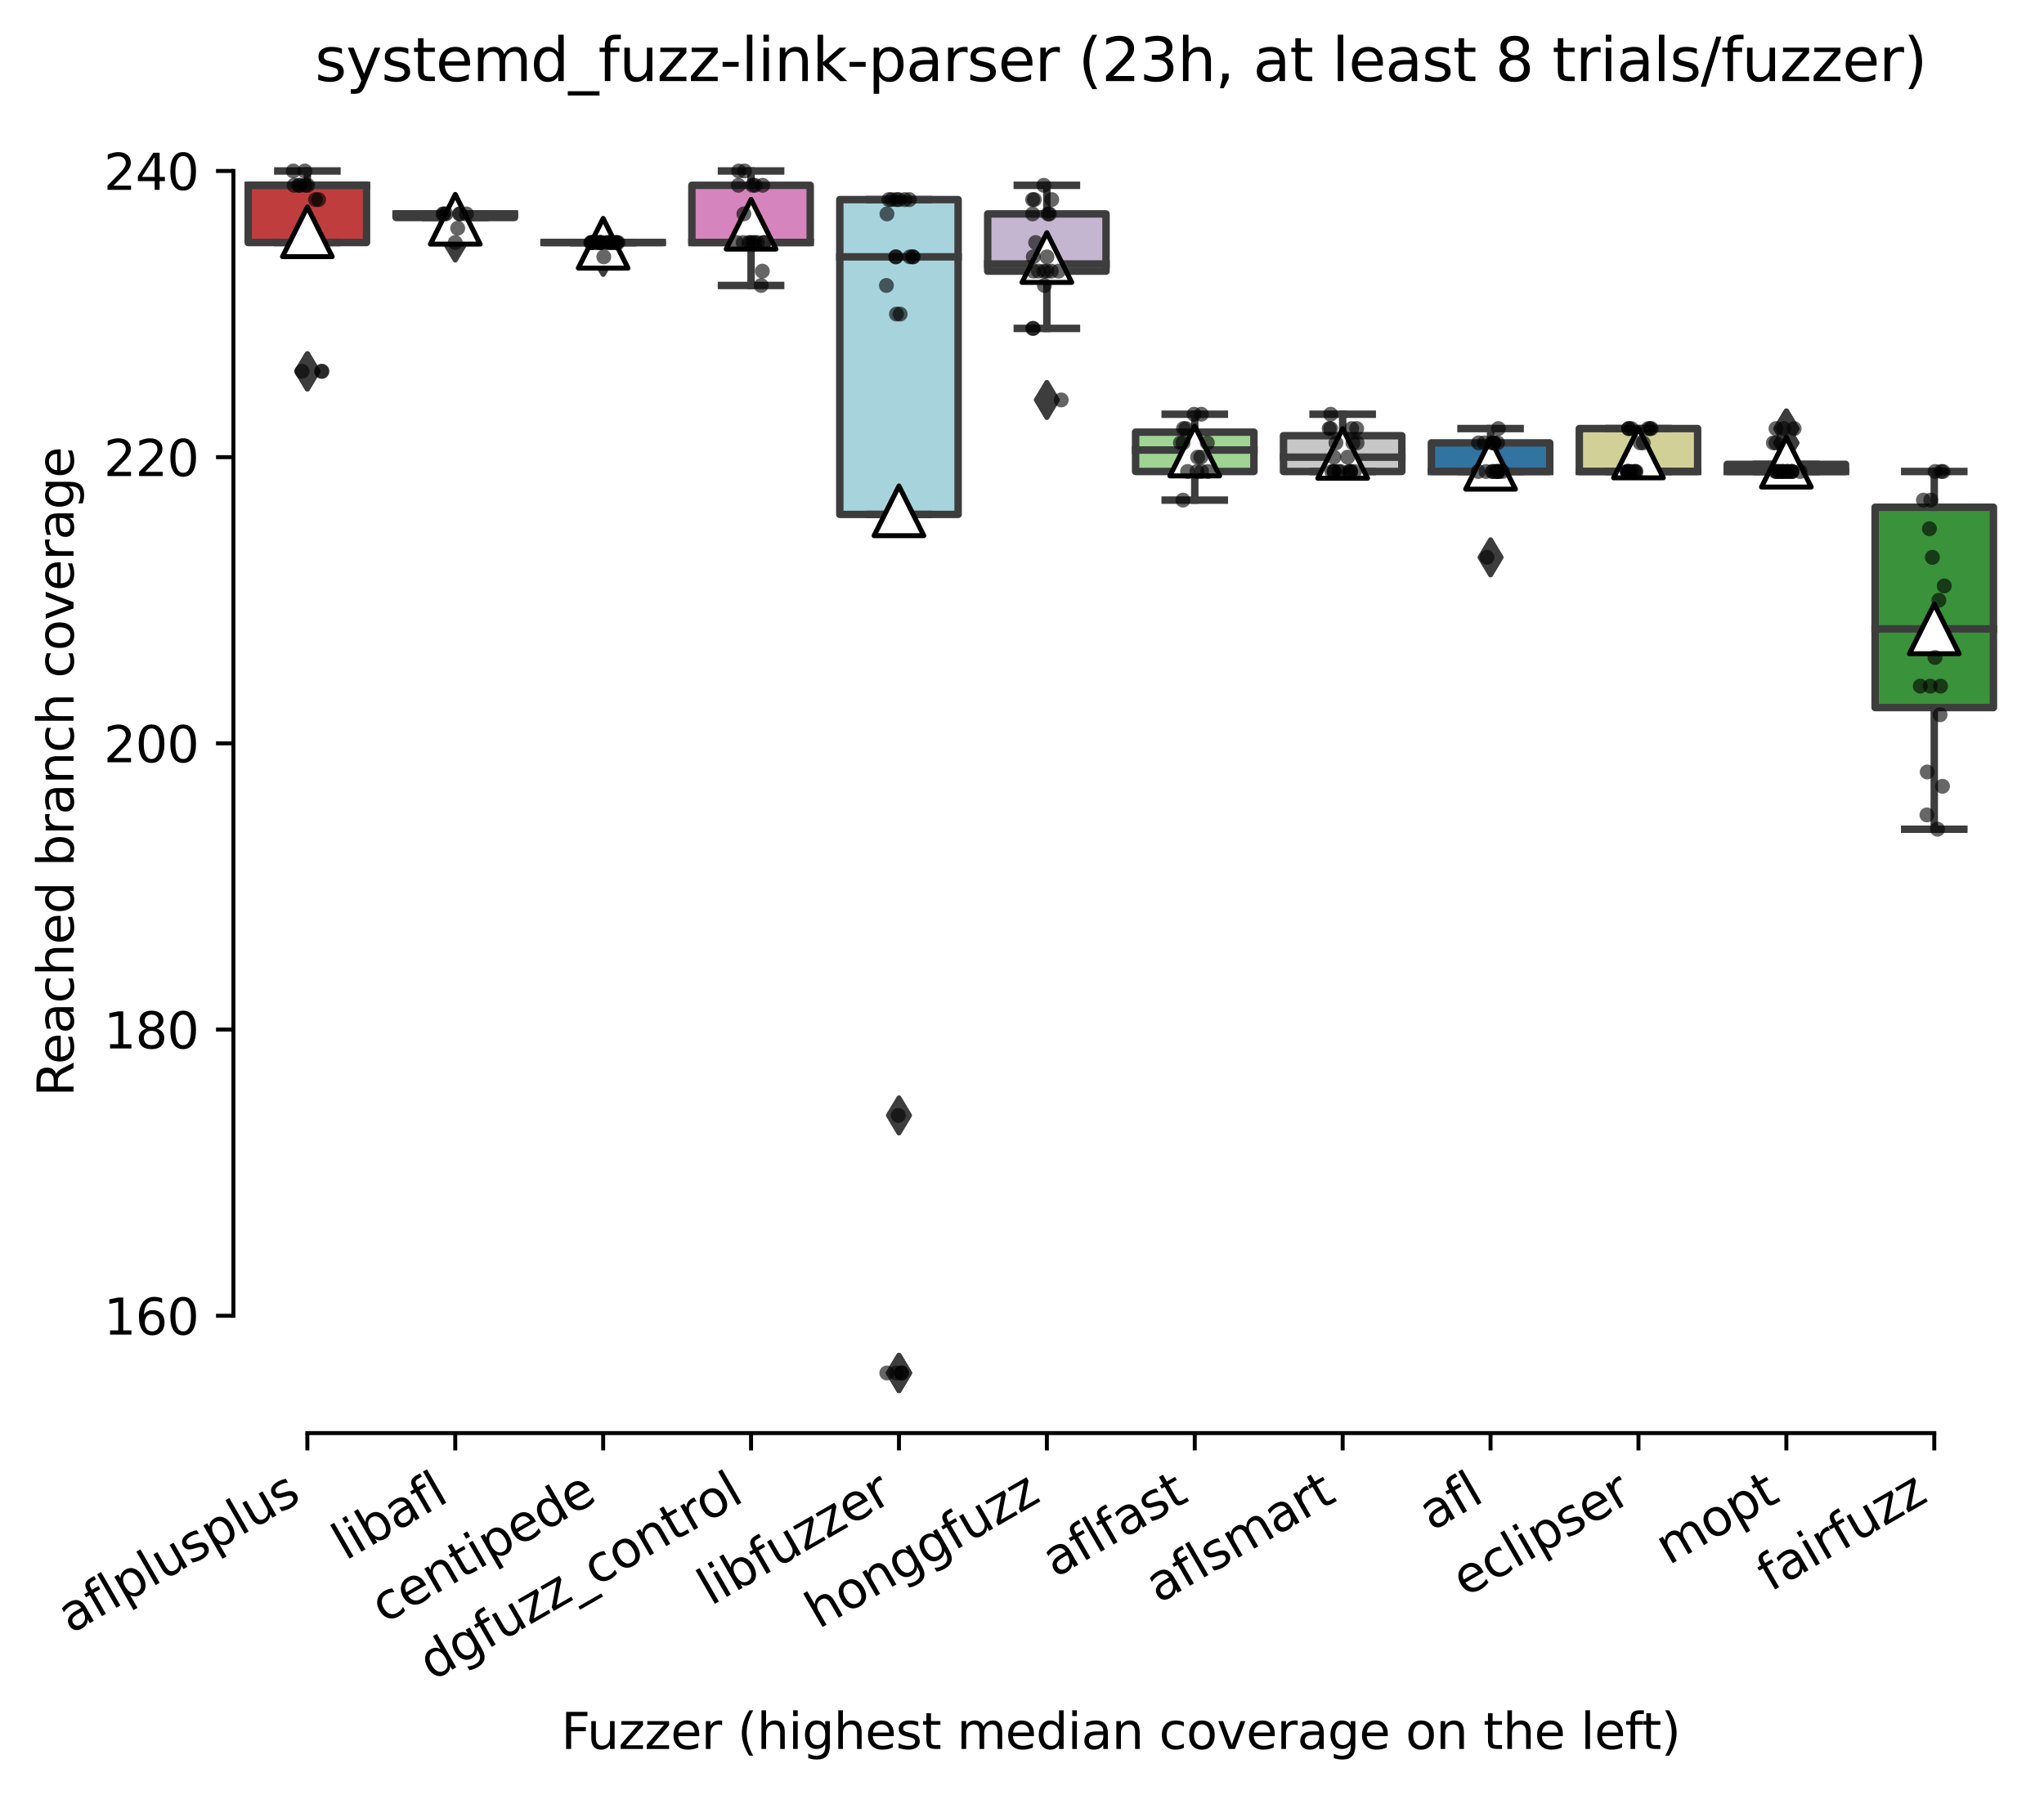<?xml version="1.0" encoding="utf-8" standalone="no"?>
<!DOCTYPE svg PUBLIC "-//W3C//DTD SVG 1.1//EN"
  "http://www.w3.org/Graphics/SVG/1.1/DTD/svg11.dtd">
<svg xmlns:xlink="http://www.w3.org/1999/xlink" width="411.286pt" height="361.285pt" viewBox="0 0 411.286 361.285" xmlns="http://www.w3.org/2000/svg" version="1.1">
 <defs>
  <style type="text/css">*{stroke-linejoin: round; stroke-linecap: butt}</style>
 </defs>
 <g id="figure_1">
  <g id="patch_1">
   <path d="M 0 361.285 
L 411.286 361.285 
L 411.286 0 
L 0 0 
z
" style="fill: #ffffff"/>
  </g>
  <g id="axes_1">
   <g id="patch_2">
    <path d="M 46.966 288.43 
L 404.086 288.43 
L 404.086 22.318 
L 46.966 22.318 
z
" style="fill: #ffffff"/>
   </g>
   <g id="patch_3">
    <path d="M 49.942 48.814 
L 73.75 48.814 
L 73.75 37.294 
L 49.942 37.294 
L 49.942 48.814 
z
" clip-path="url(#p90edf2635c)" style="fill: #c03d3e; stroke: #3d3d3d; stroke-width: 1.5; stroke-linejoin: miter"/>
   </g>
   <g id="patch_4">
    <path d="M 79.702 43.774 
L 103.51 43.774 
L 103.51 43.054 
L 79.702 43.054 
L 79.702 43.774 
z
" clip-path="url(#p90edf2635c)" style="fill: #7f7f7f; stroke: #3d3d3d; stroke-width: 1.5; stroke-linejoin: miter"/>
   </g>
   <g id="patch_5">
    <path d="M 109.462 48.814 
L 133.27 48.814 
L 133.27 48.814 
L 109.462 48.814 
L 109.462 48.814 
z
" clip-path="url(#p90edf2635c)" style="fill: #e1812c; stroke: #3d3d3d; stroke-width: 1.5; stroke-linejoin: miter"/>
   </g>
   <g id="patch_6">
    <path d="M 139.222 48.814 
L 163.03 48.814 
L 163.03 37.294 
L 139.222 37.294 
L 139.222 48.814 
z
" clip-path="url(#p90edf2635c)" style="fill: #d684bd; stroke: #3d3d3d; stroke-width: 1.5; stroke-linejoin: miter"/>
   </g>
   <g id="patch_7">
    <path d="M 168.982 103.534 
L 192.79 103.534 
L 192.79 40.174 
L 168.982 40.174 
L 168.982 103.534 
z
" clip-path="url(#p90edf2635c)" style="fill: #a7d4dc; stroke: #3d3d3d; stroke-width: 1.5; stroke-linejoin: miter"/>
   </g>
   <g id="patch_8">
    <path d="M 198.742 54.574 
L 222.55 54.574 
L 222.55 43.054 
L 198.742 43.054 
L 198.742 54.574 
z
" clip-path="url(#p90edf2635c)" style="fill: #c4b5d0; stroke: #3d3d3d; stroke-width: 1.5; stroke-linejoin: miter"/>
   </g>
   <g id="patch_9">
    <path d="M 228.502 94.894 
L 252.31 94.894 
L 252.31 86.974 
L 228.502 86.974 
L 228.502 94.894 
z
" clip-path="url(#p90edf2635c)" style="fill: #9fd495; stroke: #3d3d3d; stroke-width: 1.5; stroke-linejoin: miter"/>
   </g>
   <g id="patch_10">
    <path d="M 258.262 94.894 
L 282.07 94.894 
L 282.07 87.694 
L 258.262 87.694 
L 258.262 94.894 
z
" clip-path="url(#p90edf2635c)" style="fill: #c7c7c7; stroke: #3d3d3d; stroke-width: 1.5; stroke-linejoin: miter"/>
   </g>
   <g id="patch_11">
    <path d="M 288.022 94.894 
L 311.83 94.894 
L 311.83 89.134 
L 288.022 89.134 
L 288.022 94.894 
z
" clip-path="url(#p90edf2635c)" style="fill: #3274a1; stroke: #3d3d3d; stroke-width: 1.5; stroke-linejoin: miter"/>
   </g>
   <g id="patch_12">
    <path d="M 317.782 94.894 
L 341.59 94.894 
L 341.59 86.254 
L 317.782 86.254 
L 317.782 94.894 
z
" clip-path="url(#p90edf2635c)" style="fill: #d1d197; stroke: #3d3d3d; stroke-width: 1.5; stroke-linejoin: miter"/>
   </g>
   <g id="patch_13">
    <path d="M 347.542 94.894 
L 371.35 94.894 
L 371.35 93.454 
L 347.542 93.454 
L 347.542 94.894 
z
" clip-path="url(#p90edf2635c)" style="fill: #b5c8e1; stroke: #3d3d3d; stroke-width: 1.5; stroke-linejoin: miter"/>
   </g>
   <g id="patch_14">
    <path d="M 377.302 142.414 
L 401.11 142.414 
L 401.11 102.094 
L 377.302 102.094 
L 377.302 142.414 
z
" clip-path="url(#p90edf2635c)" style="fill: #3a923a; stroke: #3d3d3d; stroke-width: 1.5; stroke-linejoin: miter"/>
   </g>
   <g id="matplotlib.axis_1">
    <g id="xtick_1">
     <g id="line2d_1">
      <defs>
       <path id="m5716ce9e00" d="M 0 0 
L 0 3.5 
" style="stroke: #000000; stroke-width: 0.8"/>
      </defs>
      <g>
       <use xlink:href="#m5716ce9e00" x="61.846" y="288.43" style="stroke: #000000; stroke-width: 0.8"/>
      </g>
     </g>
     <g id="text_1">
      <!-- aflplusplus -->
      <g transform="translate(14.237 328.897) rotate(-30) scale(0.1 -0.1)">
       <defs>
        <path id="DejaVuSans-61" d="M 2194 1759 
Q 1497 1759 1228 1600 
Q 959 1441 959 1056 
Q 959 750 1161 570 
Q 1363 391 1709 391 
Q 2188 391 2477 730 
Q 2766 1069 2766 1631 
L 2766 1759 
L 2194 1759 
z
M 3341 1997 
L 3341 0 
L 2766 0 
L 2766 531 
Q 2569 213 2275 61 
Q 1981 -91 1556 -91 
Q 1019 -91 701 211 
Q 384 513 384 1019 
Q 384 1609 779 1909 
Q 1175 2209 1959 2209 
L 2766 2209 
L 2766 2266 
Q 2766 2663 2505 2880 
Q 2244 3097 1772 3097 
Q 1472 3097 1187 3025 
Q 903 2953 641 2809 
L 641 3341 
Q 956 3463 1253 3523 
Q 1550 3584 1831 3584 
Q 2591 3584 2966 3190 
Q 3341 2797 3341 1997 
z
" transform="scale(0.016)"/>
        <path id="DejaVuSans-66" d="M 2375 4863 
L 2375 4384 
L 1825 4384 
Q 1516 4384 1395 4259 
Q 1275 4134 1275 3809 
L 1275 3500 
L 2222 3500 
L 2222 3053 
L 1275 3053 
L 1275 0 
L 697 0 
L 697 3053 
L 147 3053 
L 147 3500 
L 697 3500 
L 697 3744 
Q 697 4328 969 4595 
Q 1241 4863 1831 4863 
L 2375 4863 
z
" transform="scale(0.016)"/>
        <path id="DejaVuSans-6c" d="M 603 4863 
L 1178 4863 
L 1178 0 
L 603 0 
L 603 4863 
z
" transform="scale(0.016)"/>
        <path id="DejaVuSans-70" d="M 1159 525 
L 1159 -1331 
L 581 -1331 
L 581 3500 
L 1159 3500 
L 1159 2969 
Q 1341 3281 1617 3432 
Q 1894 3584 2278 3584 
Q 2916 3584 3314 3078 
Q 3713 2572 3713 1747 
Q 3713 922 3314 415 
Q 2916 -91 2278 -91 
Q 1894 -91 1617 61 
Q 1341 213 1159 525 
z
M 3116 1747 
Q 3116 2381 2855 2742 
Q 2594 3103 2138 3103 
Q 1681 3103 1420 2742 
Q 1159 2381 1159 1747 
Q 1159 1113 1420 752 
Q 1681 391 2138 391 
Q 2594 391 2855 752 
Q 3116 1113 3116 1747 
z
" transform="scale(0.016)"/>
        <path id="DejaVuSans-75" d="M 544 1381 
L 544 3500 
L 1119 3500 
L 1119 1403 
Q 1119 906 1312 657 
Q 1506 409 1894 409 
Q 2359 409 2629 706 
Q 2900 1003 2900 1516 
L 2900 3500 
L 3475 3500 
L 3475 0 
L 2900 0 
L 2900 538 
Q 2691 219 2414 64 
Q 2138 -91 1772 -91 
Q 1169 -91 856 284 
Q 544 659 544 1381 
z
M 1991 3584 
L 1991 3584 
z
" transform="scale(0.016)"/>
        <path id="DejaVuSans-73" d="M 2834 3397 
L 2834 2853 
Q 2591 2978 2328 3040 
Q 2066 3103 1784 3103 
Q 1356 3103 1142 2972 
Q 928 2841 928 2578 
Q 928 2378 1081 2264 
Q 1234 2150 1697 2047 
L 1894 2003 
Q 2506 1872 2764 1633 
Q 3022 1394 3022 966 
Q 3022 478 2636 193 
Q 2250 -91 1575 -91 
Q 1294 -91 989 -36 
Q 684 19 347 128 
L 347 722 
Q 666 556 975 473 
Q 1284 391 1588 391 
Q 1994 391 2212 530 
Q 2431 669 2431 922 
Q 2431 1156 2273 1281 
Q 2116 1406 1581 1522 
L 1381 1569 
Q 847 1681 609 1914 
Q 372 2147 372 2553 
Q 372 3047 722 3315 
Q 1072 3584 1716 3584 
Q 2034 3584 2315 3537 
Q 2597 3491 2834 3397 
z
" transform="scale(0.016)"/>
       </defs>
       <use xlink:href="#DejaVuSans-61"/>
       <use xlink:href="#DejaVuSans-66" x="61.279"/>
       <use xlink:href="#DejaVuSans-6c" x="96.484"/>
       <use xlink:href="#DejaVuSans-70" x="124.268"/>
       <use xlink:href="#DejaVuSans-6c" x="187.744"/>
       <use xlink:href="#DejaVuSans-75" x="215.527"/>
       <use xlink:href="#DejaVuSans-73" x="278.906"/>
       <use xlink:href="#DejaVuSans-70" x="331.006"/>
       <use xlink:href="#DejaVuSans-6c" x="394.482"/>
       <use xlink:href="#DejaVuSans-75" x="422.266"/>
       <use xlink:href="#DejaVuSans-73" x="485.645"/>
      </g>
     </g>
    </g>
    <g id="xtick_2">
     <g id="line2d_2">
      <g>
       <use xlink:href="#m5716ce9e00" x="91.606" y="288.43" style="stroke: #000000; stroke-width: 0.8"/>
      </g>
     </g>
     <g id="text_2">
      <!-- libafl -->
      <g transform="translate(69.494 314.176) rotate(-30) scale(0.1 -0.1)">
       <defs>
        <path id="DejaVuSans-69" d="M 603 3500 
L 1178 3500 
L 1178 0 
L 603 0 
L 603 3500 
z
M 603 4863 
L 1178 4863 
L 1178 4134 
L 603 4134 
L 603 4863 
z
" transform="scale(0.016)"/>
        <path id="DejaVuSans-62" d="M 3116 1747 
Q 3116 2381 2855 2742 
Q 2594 3103 2138 3103 
Q 1681 3103 1420 2742 
Q 1159 2381 1159 1747 
Q 1159 1113 1420 752 
Q 1681 391 2138 391 
Q 2594 391 2855 752 
Q 3116 1113 3116 1747 
z
M 1159 2969 
Q 1341 3281 1617 3432 
Q 1894 3584 2278 3584 
Q 2916 3584 3314 3078 
Q 3713 2572 3713 1747 
Q 3713 922 3314 415 
Q 2916 -91 2278 -91 
Q 1894 -91 1617 61 
Q 1341 213 1159 525 
L 1159 0 
L 581 0 
L 581 4863 
L 1159 4863 
L 1159 2969 
z
" transform="scale(0.016)"/>
       </defs>
       <use xlink:href="#DejaVuSans-6c"/>
       <use xlink:href="#DejaVuSans-69" x="27.783"/>
       <use xlink:href="#DejaVuSans-62" x="55.566"/>
       <use xlink:href="#DejaVuSans-61" x="119.043"/>
       <use xlink:href="#DejaVuSans-66" x="180.322"/>
       <use xlink:href="#DejaVuSans-6c" x="215.527"/>
      </g>
     </g>
    </g>
    <g id="xtick_3">
     <g id="line2d_3">
      <g>
       <use xlink:href="#m5716ce9e00" x="121.366" y="288.43" style="stroke: #000000; stroke-width: 0.8"/>
      </g>
     </g>
     <g id="text_3">
      <!-- centipede -->
      <g transform="translate(77.292 326.856) rotate(-30) scale(0.1 -0.1)">
       <defs>
        <path id="DejaVuSans-63" d="M 3122 3366 
L 3122 2828 
Q 2878 2963 2633 3030 
Q 2388 3097 2138 3097 
Q 1578 3097 1268 2742 
Q 959 2388 959 1747 
Q 959 1106 1268 751 
Q 1578 397 2138 397 
Q 2388 397 2633 464 
Q 2878 531 3122 666 
L 3122 134 
Q 2881 22 2623 -34 
Q 2366 -91 2075 -91 
Q 1284 -91 818 406 
Q 353 903 353 1747 
Q 353 2603 823 3093 
Q 1294 3584 2113 3584 
Q 2378 3584 2631 3529 
Q 2884 3475 3122 3366 
z
" transform="scale(0.016)"/>
        <path id="DejaVuSans-65" d="M 3597 1894 
L 3597 1613 
L 953 1613 
Q 991 1019 1311 708 
Q 1631 397 2203 397 
Q 2534 397 2845 478 
Q 3156 559 3463 722 
L 3463 178 
Q 3153 47 2828 -22 
Q 2503 -91 2169 -91 
Q 1331 -91 842 396 
Q 353 884 353 1716 
Q 353 2575 817 3079 
Q 1281 3584 2069 3584 
Q 2775 3584 3186 3129 
Q 3597 2675 3597 1894 
z
M 3022 2063 
Q 3016 2534 2758 2815 
Q 2500 3097 2075 3097 
Q 1594 3097 1305 2825 
Q 1016 2553 972 2059 
L 3022 2063 
z
" transform="scale(0.016)"/>
        <path id="DejaVuSans-6e" d="M 3513 2113 
L 3513 0 
L 2938 0 
L 2938 2094 
Q 2938 2591 2744 2837 
Q 2550 3084 2163 3084 
Q 1697 3084 1428 2787 
Q 1159 2491 1159 1978 
L 1159 0 
L 581 0 
L 581 3500 
L 1159 3500 
L 1159 2956 
Q 1366 3272 1645 3428 
Q 1925 3584 2291 3584 
Q 2894 3584 3203 3211 
Q 3513 2838 3513 2113 
z
" transform="scale(0.016)"/>
        <path id="DejaVuSans-74" d="M 1172 4494 
L 1172 3500 
L 2356 3500 
L 2356 3053 
L 1172 3053 
L 1172 1153 
Q 1172 725 1289 603 
Q 1406 481 1766 481 
L 2356 481 
L 2356 0 
L 1766 0 
Q 1100 0 847 248 
Q 594 497 594 1153 
L 594 3053 
L 172 3053 
L 172 3500 
L 594 3500 
L 594 4494 
L 1172 4494 
z
" transform="scale(0.016)"/>
        <path id="DejaVuSans-64" d="M 2906 2969 
L 2906 4863 
L 3481 4863 
L 3481 0 
L 2906 0 
L 2906 525 
Q 2725 213 2448 61 
Q 2172 -91 1784 -91 
Q 1150 -91 751 415 
Q 353 922 353 1747 
Q 353 2572 751 3078 
Q 1150 3584 1784 3584 
Q 2172 3584 2448 3432 
Q 2725 3281 2906 2969 
z
M 947 1747 
Q 947 1113 1208 752 
Q 1469 391 1925 391 
Q 2381 391 2643 752 
Q 2906 1113 2906 1747 
Q 2906 2381 2643 2742 
Q 2381 3103 1925 3103 
Q 1469 3103 1208 2742 
Q 947 2381 947 1747 
z
" transform="scale(0.016)"/>
       </defs>
       <use xlink:href="#DejaVuSans-63"/>
       <use xlink:href="#DejaVuSans-65" x="54.98"/>
       <use xlink:href="#DejaVuSans-6e" x="116.504"/>
       <use xlink:href="#DejaVuSans-74" x="179.883"/>
       <use xlink:href="#DejaVuSans-69" x="219.092"/>
       <use xlink:href="#DejaVuSans-70" x="246.875"/>
       <use xlink:href="#DejaVuSans-65" x="310.352"/>
       <use xlink:href="#DejaVuSans-64" x="371.875"/>
       <use xlink:href="#DejaVuSans-65" x="435.352"/>
      </g>
     </g>
    </g>
    <g id="xtick_4">
     <g id="line2d_4">
      <g>
       <use xlink:href="#m5716ce9e00" x="151.126" y="288.43" style="stroke: #000000; stroke-width: 0.8"/>
      </g>
     </g>
     <g id="text_4">
      <!-- dgfuzz_control -->
      <g transform="translate(86.979 338.365) rotate(-30) scale(0.1 -0.1)">
       <defs>
        <path id="DejaVuSans-67" d="M 2906 1791 
Q 2906 2416 2648 2759 
Q 2391 3103 1925 3103 
Q 1463 3103 1205 2759 
Q 947 2416 947 1791 
Q 947 1169 1205 825 
Q 1463 481 1925 481 
Q 2391 481 2648 825 
Q 2906 1169 2906 1791 
z
M 3481 434 
Q 3481 -459 3084 -895 
Q 2688 -1331 1869 -1331 
Q 1566 -1331 1297 -1286 
Q 1028 -1241 775 -1147 
L 775 -588 
Q 1028 -725 1275 -790 
Q 1522 -856 1778 -856 
Q 2344 -856 2625 -561 
Q 2906 -266 2906 331 
L 2906 616 
Q 2728 306 2450 153 
Q 2172 0 1784 0 
Q 1141 0 747 490 
Q 353 981 353 1791 
Q 353 2603 747 3093 
Q 1141 3584 1784 3584 
Q 2172 3584 2450 3431 
Q 2728 3278 2906 2969 
L 2906 3500 
L 3481 3500 
L 3481 434 
z
" transform="scale(0.016)"/>
        <path id="DejaVuSans-7a" d="M 353 3500 
L 3084 3500 
L 3084 2975 
L 922 459 
L 3084 459 
L 3084 0 
L 275 0 
L 275 525 
L 2438 3041 
L 353 3041 
L 353 3500 
z
" transform="scale(0.016)"/>
        <path id="DejaVuSans-5f" d="M 3263 -1063 
L 3263 -1509 
L -63 -1509 
L -63 -1063 
L 3263 -1063 
z
" transform="scale(0.016)"/>
        <path id="DejaVuSans-6f" d="M 1959 3097 
Q 1497 3097 1228 2736 
Q 959 2375 959 1747 
Q 959 1119 1226 758 
Q 1494 397 1959 397 
Q 2419 397 2687 759 
Q 2956 1122 2956 1747 
Q 2956 2369 2687 2733 
Q 2419 3097 1959 3097 
z
M 1959 3584 
Q 2709 3584 3137 3096 
Q 3566 2609 3566 1747 
Q 3566 888 3137 398 
Q 2709 -91 1959 -91 
Q 1206 -91 779 398 
Q 353 888 353 1747 
Q 353 2609 779 3096 
Q 1206 3584 1959 3584 
z
" transform="scale(0.016)"/>
        <path id="DejaVuSans-72" d="M 2631 2963 
Q 2534 3019 2420 3045 
Q 2306 3072 2169 3072 
Q 1681 3072 1420 2755 
Q 1159 2438 1159 1844 
L 1159 0 
L 581 0 
L 581 3500 
L 1159 3500 
L 1159 2956 
Q 1341 3275 1631 3429 
Q 1922 3584 2338 3584 
Q 2397 3584 2469 3576 
Q 2541 3569 2628 3553 
L 2631 2963 
z
" transform="scale(0.016)"/>
       </defs>
       <use xlink:href="#DejaVuSans-64"/>
       <use xlink:href="#DejaVuSans-67" x="63.477"/>
       <use xlink:href="#DejaVuSans-66" x="126.953"/>
       <use xlink:href="#DejaVuSans-75" x="162.158"/>
       <use xlink:href="#DejaVuSans-7a" x="225.537"/>
       <use xlink:href="#DejaVuSans-7a" x="278.027"/>
       <use xlink:href="#DejaVuSans-5f" x="330.518"/>
       <use xlink:href="#DejaVuSans-63" x="380.518"/>
       <use xlink:href="#DejaVuSans-6f" x="435.498"/>
       <use xlink:href="#DejaVuSans-6e" x="496.68"/>
       <use xlink:href="#DejaVuSans-74" x="560.059"/>
       <use xlink:href="#DejaVuSans-72" x="599.268"/>
       <use xlink:href="#DejaVuSans-6f" x="638.131"/>
       <use xlink:href="#DejaVuSans-6c" x="699.312"/>
      </g>
     </g>
    </g>
    <g id="xtick_5">
     <g id="line2d_5">
      <g>
       <use xlink:href="#m5716ce9e00" x="180.886" y="288.43" style="stroke: #000000; stroke-width: 0.8"/>
      </g>
     </g>
     <g id="text_5">
      <!-- libfuzzer -->
      <g transform="translate(143.019 323.272) rotate(-30) scale(0.1 -0.1)">
       <use xlink:href="#DejaVuSans-6c"/>
       <use xlink:href="#DejaVuSans-69" x="27.783"/>
       <use xlink:href="#DejaVuSans-62" x="55.566"/>
       <use xlink:href="#DejaVuSans-66" x="119.043"/>
       <use xlink:href="#DejaVuSans-75" x="154.248"/>
       <use xlink:href="#DejaVuSans-7a" x="217.627"/>
       <use xlink:href="#DejaVuSans-7a" x="270.117"/>
       <use xlink:href="#DejaVuSans-65" x="322.607"/>
       <use xlink:href="#DejaVuSans-72" x="384.131"/>
      </g>
     </g>
    </g>
    <g id="xtick_6">
     <g id="line2d_6">
      <g>
       <use xlink:href="#m5716ce9e00" x="210.646" y="288.43" style="stroke: #000000; stroke-width: 0.8"/>
      </g>
     </g>
     <g id="text_6">
      <!-- honggfuzz -->
      <g transform="translate(164.706 327.933) rotate(-30) scale(0.1 -0.1)">
       <defs>
        <path id="DejaVuSans-68" d="M 3513 2113 
L 3513 0 
L 2938 0 
L 2938 2094 
Q 2938 2591 2744 2837 
Q 2550 3084 2163 3084 
Q 1697 3084 1428 2787 
Q 1159 2491 1159 1978 
L 1159 0 
L 581 0 
L 581 4863 
L 1159 4863 
L 1159 2956 
Q 1366 3272 1645 3428 
Q 1925 3584 2291 3584 
Q 2894 3584 3203 3211 
Q 3513 2838 3513 2113 
z
" transform="scale(0.016)"/>
       </defs>
       <use xlink:href="#DejaVuSans-68"/>
       <use xlink:href="#DejaVuSans-6f" x="63.379"/>
       <use xlink:href="#DejaVuSans-6e" x="124.561"/>
       <use xlink:href="#DejaVuSans-67" x="187.939"/>
       <use xlink:href="#DejaVuSans-67" x="251.416"/>
       <use xlink:href="#DejaVuSans-66" x="314.893"/>
       <use xlink:href="#DejaVuSans-75" x="350.098"/>
       <use xlink:href="#DejaVuSans-7a" x="413.477"/>
       <use xlink:href="#DejaVuSans-7a" x="465.967"/>
      </g>
     </g>
    </g>
    <g id="xtick_7">
     <g id="line2d_7">
      <g>
       <use xlink:href="#m5716ce9e00" x="240.406" y="288.43" style="stroke: #000000; stroke-width: 0.8"/>
      </g>
     </g>
     <g id="text_7">
      <!-- aflfast -->
      <g transform="translate(212.342 317.613) rotate(-30) scale(0.1 -0.1)">
       <use xlink:href="#DejaVuSans-61"/>
       <use xlink:href="#DejaVuSans-66" x="61.279"/>
       <use xlink:href="#DejaVuSans-6c" x="96.484"/>
       <use xlink:href="#DejaVuSans-66" x="124.268"/>
       <use xlink:href="#DejaVuSans-61" x="159.473"/>
       <use xlink:href="#DejaVuSans-73" x="220.752"/>
       <use xlink:href="#DejaVuSans-74" x="272.852"/>
      </g>
     </g>
    </g>
    <g id="xtick_8">
     <g id="line2d_8">
      <g>
       <use xlink:href="#m5716ce9e00" x="270.166" y="288.43" style="stroke: #000000; stroke-width: 0.8"/>
      </g>
     </g>
     <g id="text_8">
      <!-- aflsmart -->
      <g transform="translate(233.155 322.779) rotate(-30) scale(0.1 -0.1)">
       <defs>
        <path id="DejaVuSans-6d" d="M 3328 2828 
Q 3544 3216 3844 3400 
Q 4144 3584 4550 3584 
Q 5097 3584 5394 3201 
Q 5691 2819 5691 2113 
L 5691 0 
L 5113 0 
L 5113 2094 
Q 5113 2597 4934 2840 
Q 4756 3084 4391 3084 
Q 3944 3084 3684 2787 
Q 3425 2491 3425 1978 
L 3425 0 
L 2847 0 
L 2847 2094 
Q 2847 2600 2669 2842 
Q 2491 3084 2119 3084 
Q 1678 3084 1418 2786 
Q 1159 2488 1159 1978 
L 1159 0 
L 581 0 
L 581 3500 
L 1159 3500 
L 1159 2956 
Q 1356 3278 1631 3431 
Q 1906 3584 2284 3584 
Q 2666 3584 2933 3390 
Q 3200 3197 3328 2828 
z
" transform="scale(0.016)"/>
       </defs>
       <use xlink:href="#DejaVuSans-61"/>
       <use xlink:href="#DejaVuSans-66" x="61.279"/>
       <use xlink:href="#DejaVuSans-6c" x="96.484"/>
       <use xlink:href="#DejaVuSans-73" x="124.268"/>
       <use xlink:href="#DejaVuSans-6d" x="176.367"/>
       <use xlink:href="#DejaVuSans-61" x="273.779"/>
       <use xlink:href="#DejaVuSans-72" x="335.059"/>
       <use xlink:href="#DejaVuSans-74" x="376.172"/>
      </g>
     </g>
    </g>
    <g id="xtick_9">
     <g id="line2d_9">
      <g>
       <use xlink:href="#m5716ce9e00" x="299.926" y="288.43" style="stroke: #000000; stroke-width: 0.8"/>
      </g>
     </g>
     <g id="text_9">
      <!-- afl -->
      <g transform="translate(288.124 308.224) rotate(-30) scale(0.1 -0.1)">
       <use xlink:href="#DejaVuSans-61"/>
       <use xlink:href="#DejaVuSans-66" x="61.279"/>
       <use xlink:href="#DejaVuSans-6c" x="96.484"/>
      </g>
     </g>
    </g>
    <g id="xtick_10">
     <g id="line2d_10">
      <g>
       <use xlink:href="#m5716ce9e00" x="329.686" y="288.43" style="stroke: #000000; stroke-width: 0.8"/>
      </g>
     </g>
     <g id="text_10">
      <!-- eclipser -->
      <g transform="translate(294.845 321.525) rotate(-30) scale(0.1 -0.1)">
       <use xlink:href="#DejaVuSans-65"/>
       <use xlink:href="#DejaVuSans-63" x="61.523"/>
       <use xlink:href="#DejaVuSans-6c" x="116.504"/>
       <use xlink:href="#DejaVuSans-69" x="144.287"/>
       <use xlink:href="#DejaVuSans-70" x="172.07"/>
       <use xlink:href="#DejaVuSans-73" x="235.547"/>
       <use xlink:href="#DejaVuSans-65" x="287.646"/>
       <use xlink:href="#DejaVuSans-72" x="349.17"/>
      </g>
     </g>
    </g>
    <g id="xtick_11">
     <g id="line2d_11">
      <g>
       <use xlink:href="#m5716ce9e00" x="359.446" y="288.43" style="stroke: #000000; stroke-width: 0.8"/>
      </g>
     </g>
     <g id="text_11">
      <!-- mopt -->
      <g transform="translate(335.778 315.075) rotate(-30) scale(0.1 -0.1)">
       <use xlink:href="#DejaVuSans-6d"/>
       <use xlink:href="#DejaVuSans-6f" x="97.412"/>
       <use xlink:href="#DejaVuSans-70" x="158.594"/>
       <use xlink:href="#DejaVuSans-74" x="222.07"/>
      </g>
     </g>
    </g>
    <g id="xtick_12">
     <g id="line2d_12">
      <g>
       <use xlink:href="#m5716ce9e00" x="389.206" y="288.43" style="stroke: #000000; stroke-width: 0.8"/>
      </g>
     </g>
     <g id="text_12">
      <!-- fairfuzz -->
      <g transform="translate(356.216 320.457) rotate(-30) scale(0.1 -0.1)">
       <use xlink:href="#DejaVuSans-66"/>
       <use xlink:href="#DejaVuSans-61" x="35.205"/>
       <use xlink:href="#DejaVuSans-69" x="96.484"/>
       <use xlink:href="#DejaVuSans-72" x="124.268"/>
       <use xlink:href="#DejaVuSans-66" x="165.381"/>
       <use xlink:href="#DejaVuSans-75" x="200.586"/>
       <use xlink:href="#DejaVuSans-7a" x="263.965"/>
       <use xlink:href="#DejaVuSans-7a" x="316.455"/>
      </g>
     </g>
    </g>
    <g id="text_13">
     <!-- Fuzzer (highest median coverage on the left) -->
     <g transform="translate(112.908 352.006) scale(0.1 -0.1)">
      <defs>
       <path id="DejaVuSans-46" d="M 628 4666 
L 3309 4666 
L 3309 4134 
L 1259 4134 
L 1259 2759 
L 3109 2759 
L 3109 2228 
L 1259 2228 
L 1259 0 
L 628 0 
L 628 4666 
z
" transform="scale(0.016)"/>
       <path id="DejaVuSans-20" transform="scale(0.016)"/>
       <path id="DejaVuSans-28" d="M 1984 4856 
Q 1566 4138 1362 3434 
Q 1159 2731 1159 2009 
Q 1159 1288 1364 580 
Q 1569 -128 1984 -844 
L 1484 -844 
Q 1016 -109 783 600 
Q 550 1309 550 2009 
Q 550 2706 781 3412 
Q 1013 4119 1484 4856 
L 1984 4856 
z
" transform="scale(0.016)"/>
       <path id="DejaVuSans-76" d="M 191 3500 
L 800 3500 
L 1894 563 
L 2988 3500 
L 3597 3500 
L 2284 0 
L 1503 0 
L 191 3500 
z
" transform="scale(0.016)"/>
       <path id="DejaVuSans-29" d="M 513 4856 
L 1013 4856 
Q 1481 4119 1714 3412 
Q 1947 2706 1947 2009 
Q 1947 1309 1714 600 
Q 1481 -109 1013 -844 
L 513 -844 
Q 928 -128 1133 580 
Q 1338 1288 1338 2009 
Q 1338 2731 1133 3434 
Q 928 4138 513 4856 
z
" transform="scale(0.016)"/>
      </defs>
      <use xlink:href="#DejaVuSans-46"/>
      <use xlink:href="#DejaVuSans-75" x="52.02"/>
      <use xlink:href="#DejaVuSans-7a" x="115.398"/>
      <use xlink:href="#DejaVuSans-7a" x="167.889"/>
      <use xlink:href="#DejaVuSans-65" x="220.379"/>
      <use xlink:href="#DejaVuSans-72" x="281.902"/>
      <use xlink:href="#DejaVuSans-20" x="323.016"/>
      <use xlink:href="#DejaVuSans-28" x="354.803"/>
      <use xlink:href="#DejaVuSans-68" x="393.816"/>
      <use xlink:href="#DejaVuSans-69" x="457.195"/>
      <use xlink:href="#DejaVuSans-67" x="484.979"/>
      <use xlink:href="#DejaVuSans-68" x="548.455"/>
      <use xlink:href="#DejaVuSans-65" x="611.834"/>
      <use xlink:href="#DejaVuSans-73" x="673.357"/>
      <use xlink:href="#DejaVuSans-74" x="725.457"/>
      <use xlink:href="#DejaVuSans-20" x="764.666"/>
      <use xlink:href="#DejaVuSans-6d" x="796.453"/>
      <use xlink:href="#DejaVuSans-65" x="893.865"/>
      <use xlink:href="#DejaVuSans-64" x="955.389"/>
      <use xlink:href="#DejaVuSans-69" x="1018.865"/>
      <use xlink:href="#DejaVuSans-61" x="1046.648"/>
      <use xlink:href="#DejaVuSans-6e" x="1107.928"/>
      <use xlink:href="#DejaVuSans-20" x="1171.307"/>
      <use xlink:href="#DejaVuSans-63" x="1203.094"/>
      <use xlink:href="#DejaVuSans-6f" x="1258.074"/>
      <use xlink:href="#DejaVuSans-76" x="1319.256"/>
      <use xlink:href="#DejaVuSans-65" x="1378.436"/>
      <use xlink:href="#DejaVuSans-72" x="1439.959"/>
      <use xlink:href="#DejaVuSans-61" x="1481.072"/>
      <use xlink:href="#DejaVuSans-67" x="1542.352"/>
      <use xlink:href="#DejaVuSans-65" x="1605.828"/>
      <use xlink:href="#DejaVuSans-20" x="1667.352"/>
      <use xlink:href="#DejaVuSans-6f" x="1699.139"/>
      <use xlink:href="#DejaVuSans-6e" x="1760.32"/>
      <use xlink:href="#DejaVuSans-20" x="1823.699"/>
      <use xlink:href="#DejaVuSans-74" x="1855.486"/>
      <use xlink:href="#DejaVuSans-68" x="1894.695"/>
      <use xlink:href="#DejaVuSans-65" x="1958.074"/>
      <use xlink:href="#DejaVuSans-20" x="2019.598"/>
      <use xlink:href="#DejaVuSans-6c" x="2051.385"/>
      <use xlink:href="#DejaVuSans-65" x="2079.168"/>
      <use xlink:href="#DejaVuSans-66" x="2140.691"/>
      <use xlink:href="#DejaVuSans-74" x="2174.146"/>
      <use xlink:href="#DejaVuSans-29" x="2213.355"/>
     </g>
    </g>
   </g>
   <g id="matplotlib.axis_2">
    <g id="ytick_1">
     <g id="line2d_13">
      <defs>
       <path id="m3ef6d9aebe" d="M 0 0 
L -3.5 0 
" style="stroke: #000000; stroke-width: 0.8"/>
      </defs>
      <g>
       <use xlink:href="#m3ef6d9aebe" x="46.966" y="264.814" style="stroke: #000000; stroke-width: 0.8"/>
      </g>
     </g>
     <g id="text_14">
      <!-- 160 -->
      <g transform="translate(20.878 268.613) scale(0.1 -0.1)">
       <defs>
        <path id="DejaVuSans-31" d="M 794 531 
L 1825 531 
L 1825 4091 
L 703 3866 
L 703 4441 
L 1819 4666 
L 2450 4666 
L 2450 531 
L 3481 531 
L 3481 0 
L 794 0 
L 794 531 
z
" transform="scale(0.016)"/>
        <path id="DejaVuSans-36" d="M 2113 2584 
Q 1688 2584 1439 2293 
Q 1191 2003 1191 1497 
Q 1191 994 1439 701 
Q 1688 409 2113 409 
Q 2538 409 2786 701 
Q 3034 994 3034 1497 
Q 3034 2003 2786 2293 
Q 2538 2584 2113 2584 
z
M 3366 4563 
L 3366 3988 
Q 3128 4100 2886 4159 
Q 2644 4219 2406 4219 
Q 1781 4219 1451 3797 
Q 1122 3375 1075 2522 
Q 1259 2794 1537 2939 
Q 1816 3084 2150 3084 
Q 2853 3084 3261 2657 
Q 3669 2231 3669 1497 
Q 3669 778 3244 343 
Q 2819 -91 2113 -91 
Q 1303 -91 875 529 
Q 447 1150 447 2328 
Q 447 3434 972 4092 
Q 1497 4750 2381 4750 
Q 2619 4750 2861 4703 
Q 3103 4656 3366 4563 
z
" transform="scale(0.016)"/>
        <path id="DejaVuSans-30" d="M 2034 4250 
Q 1547 4250 1301 3770 
Q 1056 3291 1056 2328 
Q 1056 1369 1301 889 
Q 1547 409 2034 409 
Q 2525 409 2770 889 
Q 3016 1369 3016 2328 
Q 3016 3291 2770 3770 
Q 2525 4250 2034 4250 
z
M 2034 4750 
Q 2819 4750 3233 4129 
Q 3647 3509 3647 2328 
Q 3647 1150 3233 529 
Q 2819 -91 2034 -91 
Q 1250 -91 836 529 
Q 422 1150 422 2328 
Q 422 3509 836 4129 
Q 1250 4750 2034 4750 
z
" transform="scale(0.016)"/>
       </defs>
       <use xlink:href="#DejaVuSans-31"/>
       <use xlink:href="#DejaVuSans-36" x="63.623"/>
       <use xlink:href="#DejaVuSans-30" x="127.246"/>
      </g>
     </g>
    </g>
    <g id="ytick_2">
     <g id="line2d_14">
      <g>
       <use xlink:href="#m3ef6d9aebe" x="46.966" y="207.214" style="stroke: #000000; stroke-width: 0.8"/>
      </g>
     </g>
     <g id="text_15">
      <!-- 180 -->
      <g transform="translate(20.878 211.013) scale(0.1 -0.1)">
       <defs>
        <path id="DejaVuSans-38" d="M 2034 2216 
Q 1584 2216 1326 1975 
Q 1069 1734 1069 1313 
Q 1069 891 1326 650 
Q 1584 409 2034 409 
Q 2484 409 2743 651 
Q 3003 894 3003 1313 
Q 3003 1734 2745 1975 
Q 2488 2216 2034 2216 
z
M 1403 2484 
Q 997 2584 770 2862 
Q 544 3141 544 3541 
Q 544 4100 942 4425 
Q 1341 4750 2034 4750 
Q 2731 4750 3128 4425 
Q 3525 4100 3525 3541 
Q 3525 3141 3298 2862 
Q 3072 2584 2669 2484 
Q 3125 2378 3379 2068 
Q 3634 1759 3634 1313 
Q 3634 634 3220 271 
Q 2806 -91 2034 -91 
Q 1263 -91 848 271 
Q 434 634 434 1313 
Q 434 1759 690 2068 
Q 947 2378 1403 2484 
z
M 1172 3481 
Q 1172 3119 1398 2916 
Q 1625 2713 2034 2713 
Q 2441 2713 2670 2916 
Q 2900 3119 2900 3481 
Q 2900 3844 2670 4047 
Q 2441 4250 2034 4250 
Q 1625 4250 1398 4047 
Q 1172 3844 1172 3481 
z
" transform="scale(0.016)"/>
       </defs>
       <use xlink:href="#DejaVuSans-31"/>
       <use xlink:href="#DejaVuSans-38" x="63.623"/>
       <use xlink:href="#DejaVuSans-30" x="127.246"/>
      </g>
     </g>
    </g>
    <g id="ytick_3">
     <g id="line2d_15">
      <g>
       <use xlink:href="#m3ef6d9aebe" x="46.966" y="149.614" style="stroke: #000000; stroke-width: 0.8"/>
      </g>
     </g>
     <g id="text_16">
      <!-- 200 -->
      <g transform="translate(20.878 153.413) scale(0.1 -0.1)">
       <defs>
        <path id="DejaVuSans-32" d="M 1228 531 
L 3431 531 
L 3431 0 
L 469 0 
L 469 531 
Q 828 903 1448 1529 
Q 2069 2156 2228 2338 
Q 2531 2678 2651 2914 
Q 2772 3150 2772 3378 
Q 2772 3750 2511 3984 
Q 2250 4219 1831 4219 
Q 1534 4219 1204 4116 
Q 875 4013 500 3803 
L 500 4441 
Q 881 4594 1212 4672 
Q 1544 4750 1819 4750 
Q 2544 4750 2975 4387 
Q 3406 4025 3406 3419 
Q 3406 3131 3298 2873 
Q 3191 2616 2906 2266 
Q 2828 2175 2409 1742 
Q 1991 1309 1228 531 
z
" transform="scale(0.016)"/>
       </defs>
       <use xlink:href="#DejaVuSans-32"/>
       <use xlink:href="#DejaVuSans-30" x="63.623"/>
       <use xlink:href="#DejaVuSans-30" x="127.246"/>
      </g>
     </g>
    </g>
    <g id="ytick_4">
     <g id="line2d_16">
      <g>
       <use xlink:href="#m3ef6d9aebe" x="46.966" y="92.014" style="stroke: #000000; stroke-width: 0.8"/>
      </g>
     </g>
     <g id="text_17">
      <!-- 220 -->
      <g transform="translate(20.878 95.813) scale(0.1 -0.1)">
       <use xlink:href="#DejaVuSans-32"/>
       <use xlink:href="#DejaVuSans-32" x="63.623"/>
       <use xlink:href="#DejaVuSans-30" x="127.246"/>
      </g>
     </g>
    </g>
    <g id="ytick_5">
     <g id="line2d_17">
      <g>
       <use xlink:href="#m3ef6d9aebe" x="46.966" y="34.414" style="stroke: #000000; stroke-width: 0.8"/>
      </g>
     </g>
     <g id="text_18">
      <!-- 240 -->
      <g transform="translate(20.878 38.213) scale(0.1 -0.1)">
       <defs>
        <path id="DejaVuSans-34" d="M 2419 4116 
L 825 1625 
L 2419 1625 
L 2419 4116 
z
M 2253 4666 
L 3047 4666 
L 3047 1625 
L 3713 1625 
L 3713 1100 
L 3047 1100 
L 3047 0 
L 2419 0 
L 2419 1100 
L 313 1100 
L 313 1709 
L 2253 4666 
z
" transform="scale(0.016)"/>
       </defs>
       <use xlink:href="#DejaVuSans-32"/>
       <use xlink:href="#DejaVuSans-34" x="63.623"/>
       <use xlink:href="#DejaVuSans-30" x="127.246"/>
      </g>
     </g>
    </g>
    <g id="text_19">
     <!-- Reached branch coverage -->
     <g transform="translate(14.798 220.706) rotate(-90) scale(0.1 -0.1)">
      <defs>
       <path id="DejaVuSans-52" d="M 2841 2188 
Q 3044 2119 3236 1894 
Q 3428 1669 3622 1275 
L 4263 0 
L 3584 0 
L 2988 1197 
Q 2756 1666 2539 1819 
Q 2322 1972 1947 1972 
L 1259 1972 
L 1259 0 
L 628 0 
L 628 4666 
L 2053 4666 
Q 2853 4666 3247 4331 
Q 3641 3997 3641 3322 
Q 3641 2881 3436 2590 
Q 3231 2300 2841 2188 
z
M 1259 4147 
L 1259 2491 
L 2053 2491 
Q 2509 2491 2742 2702 
Q 2975 2913 2975 3322 
Q 2975 3731 2742 3939 
Q 2509 4147 2053 4147 
L 1259 4147 
z
" transform="scale(0.016)"/>
      </defs>
      <use xlink:href="#DejaVuSans-52"/>
      <use xlink:href="#DejaVuSans-65" x="64.982"/>
      <use xlink:href="#DejaVuSans-61" x="126.506"/>
      <use xlink:href="#DejaVuSans-63" x="187.785"/>
      <use xlink:href="#DejaVuSans-68" x="242.766"/>
      <use xlink:href="#DejaVuSans-65" x="306.145"/>
      <use xlink:href="#DejaVuSans-64" x="367.668"/>
      <use xlink:href="#DejaVuSans-20" x="431.145"/>
      <use xlink:href="#DejaVuSans-62" x="462.932"/>
      <use xlink:href="#DejaVuSans-72" x="526.408"/>
      <use xlink:href="#DejaVuSans-61" x="567.521"/>
      <use xlink:href="#DejaVuSans-6e" x="628.801"/>
      <use xlink:href="#DejaVuSans-63" x="692.18"/>
      <use xlink:href="#DejaVuSans-68" x="747.16"/>
      <use xlink:href="#DejaVuSans-20" x="810.539"/>
      <use xlink:href="#DejaVuSans-63" x="842.326"/>
      <use xlink:href="#DejaVuSans-6f" x="897.307"/>
      <use xlink:href="#DejaVuSans-76" x="958.488"/>
      <use xlink:href="#DejaVuSans-65" x="1017.668"/>
      <use xlink:href="#DejaVuSans-72" x="1079.191"/>
      <use xlink:href="#DejaVuSans-61" x="1120.305"/>
      <use xlink:href="#DejaVuSans-67" x="1181.584"/>
      <use xlink:href="#DejaVuSans-65" x="1245.061"/>
     </g>
    </g>
   </g>
   <g id="line2d_18">
    <path d="M 61.846 48.814 
L 61.846 48.814 
" clip-path="url(#p90edf2635c)" style="fill: none; stroke: #3d3d3d; stroke-width: 1.5; stroke-linecap: square"/>
   </g>
   <g id="line2d_19">
    <path d="M 61.846 37.294 
L 61.846 34.414 
" clip-path="url(#p90edf2635c)" style="fill: none; stroke: #3d3d3d; stroke-width: 1.5; stroke-linecap: square"/>
   </g>
   <g id="line2d_20">
    <path d="M 55.894 48.814 
L 67.798 48.814 
" clip-path="url(#p90edf2635c)" style="fill: none; stroke: #3d3d3d; stroke-width: 1.5; stroke-linecap: square"/>
   </g>
   <g id="line2d_21">
    <path d="M 55.894 34.414 
L 67.798 34.414 
" clip-path="url(#p90edf2635c)" style="fill: none; stroke: #3d3d3d; stroke-width: 1.5; stroke-linecap: square"/>
   </g>
   <g id="line2d_22">
    <defs>
     <path id="mbeaf1c4a29" d="M -0 3.536 
L 2.121 0 
L -0 -3.536 
L -2.121 -0 
z
" style="stroke: #3d3d3d; stroke-linejoin: miter"/>
    </defs>
    <g clip-path="url(#p90edf2635c)">
     <use xlink:href="#mbeaf1c4a29" x="61.846" y="74.734" style="fill: #3d3d3d; stroke: #3d3d3d; stroke-linejoin: miter"/>
     <use xlink:href="#mbeaf1c4a29" x="61.846" y="74.734" style="fill: #3d3d3d; stroke: #3d3d3d; stroke-linejoin: miter"/>
     <use xlink:href="#mbeaf1c4a29" x="61.846" y="74.734" style="fill: #3d3d3d; stroke: #3d3d3d; stroke-linejoin: miter"/>
    </g>
   </g>
   <g id="line2d_23">
    <path d="M 91.606 43.774 
L 91.606 43.774 
" clip-path="url(#p90edf2635c)" style="fill: none; stroke: #3d3d3d; stroke-width: 1.5; stroke-linecap: square"/>
   </g>
   <g id="line2d_24">
    <path d="M 91.606 43.054 
L 91.606 43.054 
" clip-path="url(#p90edf2635c)" style="fill: none; stroke: #3d3d3d; stroke-width: 1.5; stroke-linecap: square"/>
   </g>
   <g id="line2d_25">
    <path d="M 85.654 43.774 
L 97.558 43.774 
" clip-path="url(#p90edf2635c)" style="fill: none; stroke: #3d3d3d; stroke-width: 1.5; stroke-linecap: square"/>
   </g>
   <g id="line2d_26">
    <path d="M 85.654 43.054 
L 97.558 43.054 
" clip-path="url(#p90edf2635c)" style="fill: none; stroke: #3d3d3d; stroke-width: 1.5; stroke-linecap: square"/>
   </g>
   <g id="line2d_27">
    <g clip-path="url(#p90edf2635c)">
     <use xlink:href="#mbeaf1c4a29" x="91.606" y="45.934" style="fill: #3d3d3d; stroke: #3d3d3d; stroke-linejoin: miter"/>
     <use xlink:href="#mbeaf1c4a29" x="91.606" y="48.814" style="fill: #3d3d3d; stroke: #3d3d3d; stroke-linejoin: miter"/>
    </g>
   </g>
   <g id="line2d_28">
    <path d="M 121.366 48.814 
L 121.366 48.814 
" clip-path="url(#p90edf2635c)" style="fill: none; stroke: #3d3d3d; stroke-width: 1.5; stroke-linecap: square"/>
   </g>
   <g id="line2d_29">
    <path d="M 121.366 48.814 
L 121.366 48.814 
" clip-path="url(#p90edf2635c)" style="fill: none; stroke: #3d3d3d; stroke-width: 1.5; stroke-linecap: square"/>
   </g>
   <g id="line2d_30">
    <path d="M 115.414 48.814 
L 127.318 48.814 
" clip-path="url(#p90edf2635c)" style="fill: none; stroke: #3d3d3d; stroke-width: 1.5; stroke-linecap: square"/>
   </g>
   <g id="line2d_31">
    <path d="M 115.414 48.814 
L 127.318 48.814 
" clip-path="url(#p90edf2635c)" style="fill: none; stroke: #3d3d3d; stroke-width: 1.5; stroke-linecap: square"/>
   </g>
   <g id="line2d_32">
    <g clip-path="url(#p90edf2635c)">
     <use xlink:href="#mbeaf1c4a29" x="121.366" y="51.694" style="fill: #3d3d3d; stroke: #3d3d3d; stroke-linejoin: miter"/>
    </g>
   </g>
   <g id="line2d_33">
    <path d="M 151.126 48.814 
L 151.126 57.454 
" clip-path="url(#p90edf2635c)" style="fill: none; stroke: #3d3d3d; stroke-width: 1.5; stroke-linecap: square"/>
   </g>
   <g id="line2d_34">
    <path d="M 151.126 37.294 
L 151.126 34.414 
" clip-path="url(#p90edf2635c)" style="fill: none; stroke: #3d3d3d; stroke-width: 1.5; stroke-linecap: square"/>
   </g>
   <g id="line2d_35">
    <path d="M 145.174 57.454 
L 157.078 57.454 
" clip-path="url(#p90edf2635c)" style="fill: none; stroke: #3d3d3d; stroke-width: 1.5; stroke-linecap: square"/>
   </g>
   <g id="line2d_36">
    <path d="M 145.174 34.414 
L 157.078 34.414 
" clip-path="url(#p90edf2635c)" style="fill: none; stroke: #3d3d3d; stroke-width: 1.5; stroke-linecap: square"/>
   </g>
   <g id="line2d_37"/>
   <g id="line2d_38">
    <path d="M 180.886 103.534 
L 180.886 103.534 
" clip-path="url(#p90edf2635c)" style="fill: none; stroke: #3d3d3d; stroke-width: 1.5; stroke-linecap: square"/>
   </g>
   <g id="line2d_39">
    <path d="M 180.886 40.174 
L 180.886 40.174 
" clip-path="url(#p90edf2635c)" style="fill: none; stroke: #3d3d3d; stroke-width: 1.5; stroke-linecap: square"/>
   </g>
   <g id="line2d_40">
    <path d="M 174.934 103.534 
L 186.838 103.534 
" clip-path="url(#p90edf2635c)" style="fill: none; stroke: #3d3d3d; stroke-width: 1.5; stroke-linecap: square"/>
   </g>
   <g id="line2d_41">
    <path d="M 174.934 40.174 
L 186.838 40.174 
" clip-path="url(#p90edf2635c)" style="fill: none; stroke: #3d3d3d; stroke-width: 1.5; stroke-linecap: square"/>
   </g>
   <g id="line2d_42">
    <g clip-path="url(#p90edf2635c)">
     <use xlink:href="#mbeaf1c4a29" x="180.886" y="276.334" style="fill: #3d3d3d; stroke: #3d3d3d; stroke-linejoin: miter"/>
     <use xlink:href="#mbeaf1c4a29" x="180.886" y="224.494" style="fill: #3d3d3d; stroke: #3d3d3d; stroke-linejoin: miter"/>
     <use xlink:href="#mbeaf1c4a29" x="180.886" y="276.334" style="fill: #3d3d3d; stroke: #3d3d3d; stroke-linejoin: miter"/>
     <use xlink:href="#mbeaf1c4a29" x="180.886" y="276.334" style="fill: #3d3d3d; stroke: #3d3d3d; stroke-linejoin: miter"/>
     <use xlink:href="#mbeaf1c4a29" x="180.886" y="276.334" style="fill: #3d3d3d; stroke: #3d3d3d; stroke-linejoin: miter"/>
    </g>
   </g>
   <g id="line2d_43">
    <path d="M 210.646 54.574 
L 210.646 66.094 
" clip-path="url(#p90edf2635c)" style="fill: none; stroke: #3d3d3d; stroke-width: 1.5; stroke-linecap: square"/>
   </g>
   <g id="line2d_44">
    <path d="M 210.646 43.054 
L 210.646 37.294 
" clip-path="url(#p90edf2635c)" style="fill: none; stroke: #3d3d3d; stroke-width: 1.5; stroke-linecap: square"/>
   </g>
   <g id="line2d_45">
    <path d="M 204.694 66.094 
L 216.598 66.094 
" clip-path="url(#p90edf2635c)" style="fill: none; stroke: #3d3d3d; stroke-width: 1.5; stroke-linecap: square"/>
   </g>
   <g id="line2d_46">
    <path d="M 204.694 37.294 
L 216.598 37.294 
" clip-path="url(#p90edf2635c)" style="fill: none; stroke: #3d3d3d; stroke-width: 1.5; stroke-linecap: square"/>
   </g>
   <g id="line2d_47">
    <g clip-path="url(#p90edf2635c)">
     <use xlink:href="#mbeaf1c4a29" x="210.646" y="80.494" style="fill: #3d3d3d; stroke: #3d3d3d; stroke-linejoin: miter"/>
    </g>
   </g>
   <g id="line2d_48">
    <path d="M 240.406 94.894 
L 240.406 100.654 
" clip-path="url(#p90edf2635c)" style="fill: none; stroke: #3d3d3d; stroke-width: 1.5; stroke-linecap: square"/>
   </g>
   <g id="line2d_49">
    <path d="M 240.406 86.974 
L 240.406 83.374 
" clip-path="url(#p90edf2635c)" style="fill: none; stroke: #3d3d3d; stroke-width: 1.5; stroke-linecap: square"/>
   </g>
   <g id="line2d_50">
    <path d="M 234.454 100.654 
L 246.358 100.654 
" clip-path="url(#p90edf2635c)" style="fill: none; stroke: #3d3d3d; stroke-width: 1.5; stroke-linecap: square"/>
   </g>
   <g id="line2d_51">
    <path d="M 234.454 83.374 
L 246.358 83.374 
" clip-path="url(#p90edf2635c)" style="fill: none; stroke: #3d3d3d; stroke-width: 1.5; stroke-linecap: square"/>
   </g>
   <g id="line2d_52"/>
   <g id="line2d_53">
    <path d="M 270.166 94.894 
L 270.166 94.894 
" clip-path="url(#p90edf2635c)" style="fill: none; stroke: #3d3d3d; stroke-width: 1.5; stroke-linecap: square"/>
   </g>
   <g id="line2d_54">
    <path d="M 270.166 87.694 
L 270.166 83.374 
" clip-path="url(#p90edf2635c)" style="fill: none; stroke: #3d3d3d; stroke-width: 1.5; stroke-linecap: square"/>
   </g>
   <g id="line2d_55">
    <path d="M 264.214 94.894 
L 276.118 94.894 
" clip-path="url(#p90edf2635c)" style="fill: none; stroke: #3d3d3d; stroke-width: 1.5; stroke-linecap: square"/>
   </g>
   <g id="line2d_56">
    <path d="M 264.214 83.374 
L 276.118 83.374 
" clip-path="url(#p90edf2635c)" style="fill: none; stroke: #3d3d3d; stroke-width: 1.5; stroke-linecap: square"/>
   </g>
   <g id="line2d_57"/>
   <g id="line2d_58">
    <path d="M 299.926 94.894 
L 299.926 94.894 
" clip-path="url(#p90edf2635c)" style="fill: none; stroke: #3d3d3d; stroke-width: 1.5; stroke-linecap: square"/>
   </g>
   <g id="line2d_59">
    <path d="M 299.926 89.134 
L 299.926 86.254 
" clip-path="url(#p90edf2635c)" style="fill: none; stroke: #3d3d3d; stroke-width: 1.5; stroke-linecap: square"/>
   </g>
   <g id="line2d_60">
    <path d="M 293.974 94.894 
L 305.878 94.894 
" clip-path="url(#p90edf2635c)" style="fill: none; stroke: #3d3d3d; stroke-width: 1.5; stroke-linecap: square"/>
   </g>
   <g id="line2d_61">
    <path d="M 293.974 86.254 
L 305.878 86.254 
" clip-path="url(#p90edf2635c)" style="fill: none; stroke: #3d3d3d; stroke-width: 1.5; stroke-linecap: square"/>
   </g>
   <g id="line2d_62">
    <g clip-path="url(#p90edf2635c)">
     <use xlink:href="#mbeaf1c4a29" x="299.926" y="112.174" style="fill: #3d3d3d; stroke: #3d3d3d; stroke-linejoin: miter"/>
    </g>
   </g>
   <g id="line2d_63">
    <path d="M 329.686 94.894 
L 329.686 94.894 
" clip-path="url(#p90edf2635c)" style="fill: none; stroke: #3d3d3d; stroke-width: 1.5; stroke-linecap: square"/>
   </g>
   <g id="line2d_64">
    <path d="M 329.686 86.254 
L 329.686 86.254 
" clip-path="url(#p90edf2635c)" style="fill: none; stroke: #3d3d3d; stroke-width: 1.5; stroke-linecap: square"/>
   </g>
   <g id="line2d_65">
    <path d="M 323.734 94.894 
L 335.638 94.894 
" clip-path="url(#p90edf2635c)" style="fill: none; stroke: #3d3d3d; stroke-width: 1.5; stroke-linecap: square"/>
   </g>
   <g id="line2d_66">
    <path d="M 323.734 86.254 
L 335.638 86.254 
" clip-path="url(#p90edf2635c)" style="fill: none; stroke: #3d3d3d; stroke-width: 1.5; stroke-linecap: square"/>
   </g>
   <g id="line2d_67"/>
   <g id="line2d_68">
    <path d="M 359.446 94.894 
L 359.446 94.894 
" clip-path="url(#p90edf2635c)" style="fill: none; stroke: #3d3d3d; stroke-width: 1.5; stroke-linecap: square"/>
   </g>
   <g id="line2d_69">
    <path d="M 359.446 93.454 
L 359.446 93.454 
" clip-path="url(#p90edf2635c)" style="fill: none; stroke: #3d3d3d; stroke-width: 1.5; stroke-linecap: square"/>
   </g>
   <g id="line2d_70">
    <path d="M 353.494 94.894 
L 365.398 94.894 
" clip-path="url(#p90edf2635c)" style="fill: none; stroke: #3d3d3d; stroke-width: 1.5; stroke-linecap: square"/>
   </g>
   <g id="line2d_71">
    <path d="M 353.494 93.454 
L 365.398 93.454 
" clip-path="url(#p90edf2635c)" style="fill: none; stroke: #3d3d3d; stroke-width: 1.5; stroke-linecap: square"/>
   </g>
   <g id="line2d_72">
    <g clip-path="url(#p90edf2635c)">
     <use xlink:href="#mbeaf1c4a29" x="359.446" y="86.254" style="fill: #3d3d3d; stroke: #3d3d3d; stroke-linejoin: miter"/>
     <use xlink:href="#mbeaf1c4a29" x="359.446" y="86.254" style="fill: #3d3d3d; stroke: #3d3d3d; stroke-linejoin: miter"/>
     <use xlink:href="#mbeaf1c4a29" x="359.446" y="86.254" style="fill: #3d3d3d; stroke: #3d3d3d; stroke-linejoin: miter"/>
     <use xlink:href="#mbeaf1c4a29" x="359.446" y="89.134" style="fill: #3d3d3d; stroke: #3d3d3d; stroke-linejoin: miter"/>
     <use xlink:href="#mbeaf1c4a29" x="359.446" y="89.134" style="fill: #3d3d3d; stroke: #3d3d3d; stroke-linejoin: miter"/>
    </g>
   </g>
   <g id="line2d_73">
    <path d="M 389.206 142.414 
L 389.206 166.894 
" clip-path="url(#p90edf2635c)" style="fill: none; stroke: #3d3d3d; stroke-width: 1.5; stroke-linecap: square"/>
   </g>
   <g id="line2d_74">
    <path d="M 389.206 102.094 
L 389.206 94.894 
" clip-path="url(#p90edf2635c)" style="fill: none; stroke: #3d3d3d; stroke-width: 1.5; stroke-linecap: square"/>
   </g>
   <g id="line2d_75">
    <path d="M 383.254 166.894 
L 395.158 166.894 
" clip-path="url(#p90edf2635c)" style="fill: none; stroke: #3d3d3d; stroke-width: 1.5; stroke-linecap: square"/>
   </g>
   <g id="line2d_76">
    <path d="M 383.254 94.894 
L 395.158 94.894 
" clip-path="url(#p90edf2635c)" style="fill: none; stroke: #3d3d3d; stroke-width: 1.5; stroke-linecap: square"/>
   </g>
   <g id="line2d_77"/>
   <g id="line2d_78">
    <path d="M 49.942 37.294 
L 73.75 37.294 
" clip-path="url(#p90edf2635c)" style="fill: none; stroke: #3d3d3d; stroke-width: 1.5; stroke-linecap: square"/>
   </g>
   <g id="line2d_79">
    <defs>
     <path id="m109babddb8" d="M 0 -5 
L -5 5 
L 5 5 
z
" style="stroke: #000000; stroke-linejoin: miter"/>
    </defs>
    <g clip-path="url(#p90edf2635c)">
     <use xlink:href="#m109babddb8" x="61.846" y="46.654" style="fill: #ffffff; stroke: #000000; stroke-linejoin: miter"/>
    </g>
   </g>
   <g id="line2d_80">
    <path d="M 79.702 43.054 
L 103.51 43.054 
" clip-path="url(#p90edf2635c)" style="fill: none; stroke: #3d3d3d; stroke-width: 1.5; stroke-linecap: square"/>
   </g>
   <g id="line2d_81">
    <g clip-path="url(#p90edf2635c)">
     <use xlink:href="#m109babddb8" x="91.606" y="44.134" style="fill: #ffffff; stroke: #000000; stroke-linejoin: miter"/>
    </g>
   </g>
   <g id="line2d_82">
    <path d="M 109.462 48.814 
L 133.27 48.814 
" clip-path="url(#p90edf2635c)" style="fill: none; stroke: #3d3d3d; stroke-width: 1.5; stroke-linecap: square"/>
   </g>
   <g id="line2d_83">
    <g clip-path="url(#p90edf2635c)">
     <use xlink:href="#m109babddb8" x="121.366" y="48.958" style="fill: #ffffff; stroke: #000000; stroke-linejoin: miter"/>
    </g>
   </g>
   <g id="line2d_84">
    <path d="M 139.222 48.814 
L 163.03 48.814 
" clip-path="url(#p90edf2635c)" style="fill: none; stroke: #3d3d3d; stroke-width: 1.5; stroke-linecap: square"/>
   </g>
   <g id="line2d_85">
    <g clip-path="url(#p90edf2635c)">
     <use xlink:href="#m109babddb8" x="151.126" y="45.134" style="fill: #ffffff; stroke: #000000; stroke-linejoin: miter"/>
    </g>
   </g>
   <g id="line2d_86">
    <path d="M 168.982 51.694 
L 192.79 51.694 
" clip-path="url(#p90edf2635c)" style="fill: none; stroke: #3d3d3d; stroke-width: 1.5; stroke-linecap: square"/>
   </g>
   <g id="line2d_87">
    <g clip-path="url(#p90edf2635c)">
     <use xlink:href="#m109babddb8" x="180.886" y="102.814" style="fill: #ffffff; stroke: #000000; stroke-linejoin: miter"/>
    </g>
   </g>
   <g id="line2d_88">
    <path d="M 198.742 53.134 
L 222.55 53.134 
" clip-path="url(#p90edf2635c)" style="fill: none; stroke: #3d3d3d; stroke-width: 1.5; stroke-linecap: square"/>
   </g>
   <g id="line2d_89">
    <g clip-path="url(#p90edf2635c)">
     <use xlink:href="#m109babddb8" x="210.646" y="51.838" style="fill: #ffffff; stroke: #000000; stroke-linejoin: miter"/>
    </g>
   </g>
   <g id="line2d_90">
    <path d="M 228.502 90.574 
L 252.31 90.574 
" clip-path="url(#p90edf2635c)" style="fill: none; stroke: #3d3d3d; stroke-width: 1.5; stroke-linecap: square"/>
   </g>
   <g id="line2d_91">
    <g clip-path="url(#p90edf2635c)">
     <use xlink:href="#m109babddb8" x="240.406" y="90.78" style="fill: #ffffff; stroke: #000000; stroke-linejoin: miter"/>
    </g>
   </g>
   <g id="line2d_92">
    <path d="M 258.262 92.014 
L 282.07 92.014 
" clip-path="url(#p90edf2635c)" style="fill: none; stroke: #3d3d3d; stroke-width: 1.5; stroke-linecap: square"/>
   </g>
   <g id="line2d_93">
    <g clip-path="url(#p90edf2635c)">
     <use xlink:href="#m109babddb8" x="270.166" y="91.256" style="fill: #ffffff; stroke: #000000; stroke-linejoin: miter"/>
    </g>
   </g>
   <g id="line2d_94">
    <path d="M 288.022 94.894 
L 311.83 94.894 
" clip-path="url(#p90edf2635c)" style="fill: none; stroke: #3d3d3d; stroke-width: 1.5; stroke-linecap: square"/>
   </g>
   <g id="line2d_95">
    <g clip-path="url(#p90edf2635c)">
     <use xlink:href="#m109babddb8" x="299.926" y="93.454" style="fill: #ffffff; stroke: #000000; stroke-linejoin: miter"/>
    </g>
   </g>
   <g id="line2d_96">
    <path d="M 317.782 94.894 
L 341.59 94.894 
" clip-path="url(#p90edf2635c)" style="fill: none; stroke: #3d3d3d; stroke-width: 1.5; stroke-linecap: square"/>
   </g>
   <g id="line2d_97">
    <g clip-path="url(#p90edf2635c)">
     <use xlink:href="#m109babddb8" x="329.686" y="91.167" style="fill: #ffffff; stroke: #000000; stroke-linejoin: miter"/>
    </g>
   </g>
   <g id="line2d_98">
    <path d="M 347.542 94.894 
L 371.35 94.894 
" clip-path="url(#p90edf2635c)" style="fill: none; stroke: #3d3d3d; stroke-width: 1.5; stroke-linecap: square"/>
   </g>
   <g id="line2d_99">
    <g clip-path="url(#p90edf2635c)">
     <use xlink:href="#m109babddb8" x="359.446" y="93.022" style="fill: #ffffff; stroke: #000000; stroke-linejoin: miter"/>
    </g>
   </g>
   <g id="line2d_100">
    <path d="M 377.302 126.574 
L 401.11 126.574 
" clip-path="url(#p90edf2635c)" style="fill: none; stroke: #3d3d3d; stroke-width: 1.5; stroke-linecap: square"/>
   </g>
   <g id="line2d_101">
    <g clip-path="url(#p90edf2635c)">
     <use xlink:href="#m109babddb8" x="389.206" y="126.574" style="fill: #ffffff; stroke: #000000; stroke-linejoin: miter"/>
    </g>
   </g>
   <g id="patch_15">
    <path d="M 46.966 264.814 
L 46.966 34.414 
" style="fill: none; stroke: #000000; stroke-width: 0.8; stroke-linejoin: miter; stroke-linecap: square"/>
   </g>
   <g id="patch_16">
    <path d="M 61.846 288.43 
L 389.206 288.43 
" style="fill: none; stroke: #000000; stroke-width: 0.8; stroke-linejoin: miter; stroke-linecap: square"/>
   </g>
   <g id="PathCollection_1">
    <defs>
     <path id="m4066bf8624" d="M 0 1.5 
C 0.398 1.5 0.779 1.342 1.061 1.061 
C 1.342 0.779 1.5 0.398 1.5 0 
C 1.5 -0.398 1.342 -0.779 1.061 -1.061 
C 0.779 -1.342 0.398 -1.5 0 -1.5 
C -0.398 -1.5 -0.779 -1.342 -1.061 -1.061 
C -1.342 -0.779 -1.5 -0.398 -1.5 0 
C -1.5 0.398 -1.342 0.779 -1.061 1.061 
C -0.779 1.342 -0.398 1.5 0 1.5 
z
"/>
    </defs>
    <g clip-path="url(#p90edf2635c)">
     <use xlink:href="#m4066bf8624" x="64.766" y="74.734" style="fill-opacity: 0.6"/>
     <use xlink:href="#m4066bf8624" x="64.731" y="74.734" style="fill-opacity: 0.6"/>
     <use xlink:href="#m4066bf8624" x="59.184" y="37.294" style="fill-opacity: 0.6"/>
     <use xlink:href="#m4066bf8624" x="60.779" y="74.734" style="fill-opacity: 0.6"/>
     <use xlink:href="#m4066bf8624" x="61.894" y="37.294" style="fill-opacity: 0.6"/>
     <use xlink:href="#m4066bf8624" x="60.106" y="37.294" style="fill-opacity: 0.6"/>
     <use xlink:href="#m4066bf8624" x="59.015" y="34.414" style="fill-opacity: 0.6"/>
     <use xlink:href="#m4066bf8624" x="64.104" y="40.174" style="fill-opacity: 0.6"/>
     <use xlink:href="#m4066bf8624" x="61.413" y="37.294" style="fill-opacity: 0.6"/>
     <use xlink:href="#m4066bf8624" x="60.344" y="37.294" style="fill-opacity: 0.6"/>
     <use xlink:href="#m4066bf8624" x="63.489" y="40.174" style="fill-opacity: 0.6"/>
     <use xlink:href="#m4066bf8624" x="61.341" y="34.414" style="fill-opacity: 0.6"/>
    </g>
   </g>
   <g id="PathCollection_2">
    <g clip-path="url(#p90edf2635c)">
     <use xlink:href="#m4066bf8624" x="92.099" y="45.934" style="fill-opacity: 0.6"/>
     <use xlink:href="#m4066bf8624" x="91.597" y="48.814" style="fill-opacity: 0.6"/>
     <use xlink:href="#m4066bf8624" x="89.724" y="43.054" style="fill-opacity: 0.6"/>
     <use xlink:href="#m4066bf8624" x="89.343" y="43.054" style="fill-opacity: 0.6"/>
     <use xlink:href="#m4066bf8624" x="92.606" y="43.054" style="fill-opacity: 0.6"/>
     <use xlink:href="#m4066bf8624" x="93.847" y="43.054" style="fill-opacity: 0.6"/>
     <use xlink:href="#m4066bf8624" x="92.465" y="43.054" style="fill-opacity: 0.6"/>
     <use xlink:href="#m4066bf8624" x="89.145" y="43.054" style="fill-opacity: 0.6"/>
    </g>
   </g>
   <g id="PathCollection_3">
    <g clip-path="url(#p90edf2635c)">
     <use xlink:href="#m4066bf8624" x="120.859" y="48.814" style="fill-opacity: 0.6"/>
     <use xlink:href="#m4066bf8624" x="119.123" y="48.814" style="fill-opacity: 0.6"/>
     <use xlink:href="#m4066bf8624" x="124.103" y="48.814" style="fill-opacity: 0.6"/>
     <use xlink:href="#m4066bf8624" x="123.589" y="48.814" style="fill-opacity: 0.6"/>
     <use xlink:href="#m4066bf8624" x="121.915" y="48.814" style="fill-opacity: 0.6"/>
     <use xlink:href="#m4066bf8624" x="120.791" y="48.814" style="fill-opacity: 0.6"/>
     <use xlink:href="#m4066bf8624" x="124.338" y="48.814" style="fill-opacity: 0.6"/>
     <use xlink:href="#m4066bf8624" x="120.655" y="48.814" style="fill-opacity: 0.6"/>
     <use xlink:href="#m4066bf8624" x="120.942" y="48.814" style="fill-opacity: 0.6"/>
     <use xlink:href="#m4066bf8624" x="123.178" y="48.814" style="fill-opacity: 0.6"/>
     <use xlink:href="#m4066bf8624" x="120.182" y="48.814" style="fill-opacity: 0.6"/>
     <use xlink:href="#m4066bf8624" x="123.948" y="48.814" style="fill-opacity: 0.6"/>
     <use xlink:href="#m4066bf8624" x="122.6" y="48.814" style="fill-opacity: 0.6"/>
     <use xlink:href="#m4066bf8624" x="122.445" y="48.814" style="fill-opacity: 0.6"/>
     <use xlink:href="#m4066bf8624" x="118.89" y="48.814" style="fill-opacity: 0.6"/>
     <use xlink:href="#m4066bf8624" x="118.991" y="48.814" style="fill-opacity: 0.6"/>
     <use xlink:href="#m4066bf8624" x="119.188" y="48.814" style="fill-opacity: 0.6"/>
     <use xlink:href="#m4066bf8624" x="121.498" y="51.694" style="fill-opacity: 0.6"/>
     <use xlink:href="#m4066bf8624" x="119.816" y="48.814" style="fill-opacity: 0.6"/>
     <use xlink:href="#m4066bf8624" x="123.039" y="48.814" style="fill-opacity: 0.6"/>
    </g>
   </g>
   <g id="PathCollection_4">
    <g clip-path="url(#p90edf2635c)">
     <use xlink:href="#m4066bf8624" x="149.55" y="48.814" style="fill-opacity: 0.6"/>
     <use xlink:href="#m4066bf8624" x="153.452" y="37.294" style="fill-opacity: 0.6"/>
     <use xlink:href="#m4066bf8624" x="151.902" y="37.294" style="fill-opacity: 0.6"/>
     <use xlink:href="#m4066bf8624" x="148.648" y="34.414" style="fill-opacity: 0.6"/>
     <use xlink:href="#m4066bf8624" x="151.441" y="48.814" style="fill-opacity: 0.6"/>
     <use xlink:href="#m4066bf8624" x="151.861" y="48.814" style="fill-opacity: 0.6"/>
     <use xlink:href="#m4066bf8624" x="153.157" y="57.454" style="fill-opacity: 0.6"/>
     <use xlink:href="#m4066bf8624" x="152.379" y="48.814" style="fill-opacity: 0.6"/>
     <use xlink:href="#m4066bf8624" x="148.215" y="48.814" style="fill-opacity: 0.6"/>
     <use xlink:href="#m4066bf8624" x="153.71" y="48.814" style="fill-opacity: 0.6"/>
     <use xlink:href="#m4066bf8624" x="150.989" y="48.814" style="fill-opacity: 0.6"/>
     <use xlink:href="#m4066bf8624" x="150.685" y="48.814" style="fill-opacity: 0.6"/>
     <use xlink:href="#m4066bf8624" x="153.395" y="54.574" style="fill-opacity: 0.6"/>
     <use xlink:href="#m4066bf8624" x="149.671" y="43.054" style="fill-opacity: 0.6"/>
     <use xlink:href="#m4066bf8624" x="153.742" y="48.814" style="fill-opacity: 0.6"/>
     <use xlink:href="#m4066bf8624" x="149.81" y="34.414" style="fill-opacity: 0.6"/>
     <use xlink:href="#m4066bf8624" x="151.422" y="37.294" style="fill-opacity: 0.6"/>
     <use xlink:href="#m4066bf8624" x="148.574" y="37.294" style="fill-opacity: 0.6"/>
    </g>
   </g>
   <g id="PathCollection_5">
    <g clip-path="url(#p90edf2635c)">
     <use xlink:href="#m4066bf8624" x="178.444" y="276.334" style="fill-opacity: 0.6"/>
     <use xlink:href="#m4066bf8624" x="180.757" y="224.494" style="fill-opacity: 0.6"/>
     <use xlink:href="#m4066bf8624" x="182.06" y="40.174" style="fill-opacity: 0.6"/>
     <use xlink:href="#m4066bf8624" x="178.471" y="43.054" style="fill-opacity: 0.6"/>
     <use xlink:href="#m4066bf8624" x="178.36" y="57.454" style="fill-opacity: 0.6"/>
     <use xlink:href="#m4066bf8624" x="181.359" y="276.334" style="fill-opacity: 0.6"/>
     <use xlink:href="#m4066bf8624" x="178.859" y="40.174" style="fill-opacity: 0.6"/>
     <use xlink:href="#m4066bf8624" x="179.43" y="40.174" style="fill-opacity: 0.6"/>
     <use xlink:href="#m4066bf8624" x="180.293" y="51.694" style="fill-opacity: 0.6"/>
     <use xlink:href="#m4066bf8624" x="180.374" y="276.334" style="fill-opacity: 0.6"/>
     <use xlink:href="#m4066bf8624" x="183.621" y="51.694" style="fill-opacity: 0.6"/>
     <use xlink:href="#m4066bf8624" x="181.122" y="63.214" style="fill-opacity: 0.6"/>
     <use xlink:href="#m4066bf8624" x="180.219" y="51.694" style="fill-opacity: 0.6"/>
     <use xlink:href="#m4066bf8624" x="180.377" y="40.174" style="fill-opacity: 0.6"/>
     <use xlink:href="#m4066bf8624" x="182.976" y="40.174" style="fill-opacity: 0.6"/>
     <use xlink:href="#m4066bf8624" x="180.381" y="63.214" style="fill-opacity: 0.6"/>
     <use xlink:href="#m4066bf8624" x="183.087" y="51.694" style="fill-opacity: 0.6"/>
     <use xlink:href="#m4066bf8624" x="181.459" y="276.334" style="fill-opacity: 0.6"/>
     <use xlink:href="#m4066bf8624" x="180.857" y="40.174" style="fill-opacity: 0.6"/>
     <use xlink:href="#m4066bf8624" x="183.759" y="51.694" style="fill-opacity: 0.6"/>
    </g>
   </g>
   <g id="PathCollection_6">
    <g clip-path="url(#p90edf2635c)">
     <use xlink:href="#m4066bf8624" x="213.001" y="54.574" style="fill-opacity: 0.6"/>
     <use xlink:href="#m4066bf8624" x="207.778" y="40.174" style="fill-opacity: 0.6"/>
     <use xlink:href="#m4066bf8624" x="207.774" y="43.054" style="fill-opacity: 0.6"/>
     <use xlink:href="#m4066bf8624" x="207.784" y="66.094" style="fill-opacity: 0.6"/>
     <use xlink:href="#m4066bf8624" x="208.392" y="48.814" style="fill-opacity: 0.6"/>
     <use xlink:href="#m4066bf8624" x="207.917" y="51.694" style="fill-opacity: 0.6"/>
     <use xlink:href="#m4066bf8624" x="210.073" y="54.574" style="fill-opacity: 0.6"/>
     <use xlink:href="#m4066bf8624" x="210.041" y="37.294" style="fill-opacity: 0.6"/>
     <use xlink:href="#m4066bf8624" x="207.922" y="66.094" style="fill-opacity: 0.6"/>
     <use xlink:href="#m4066bf8624" x="210.889" y="43.054" style="fill-opacity: 0.6"/>
     <use xlink:href="#m4066bf8624" x="208.935" y="54.574" style="fill-opacity: 0.6"/>
     <use xlink:href="#m4066bf8624" x="207.967" y="54.574" style="fill-opacity: 0.6"/>
     <use xlink:href="#m4066bf8624" x="211.149" y="43.054" style="fill-opacity: 0.6"/>
     <use xlink:href="#m4066bf8624" x="210.662" y="51.694" style="fill-opacity: 0.6"/>
     <use xlink:href="#m4066bf8624" x="211.633" y="40.174" style="fill-opacity: 0.6"/>
     <use xlink:href="#m4066bf8624" x="211.539" y="54.574" style="fill-opacity: 0.6"/>
     <use xlink:href="#m4066bf8624" x="208.119" y="40.174" style="fill-opacity: 0.6"/>
     <use xlink:href="#m4066bf8624" x="210.161" y="57.454" style="fill-opacity: 0.6"/>
     <use xlink:href="#m4066bf8624" x="210.646" y="54.574" style="fill-opacity: 0.6"/>
     <use xlink:href="#m4066bf8624" x="213.535" y="80.494" style="fill-opacity: 0.6"/>
    </g>
   </g>
   <g id="PathCollection_7">
    <g clip-path="url(#p90edf2635c)">
     <use xlink:href="#m4066bf8624" x="240.988" y="92.014" style="fill-opacity: 0.6"/>
     <use xlink:href="#m4066bf8624" x="238.136" y="86.254" style="fill-opacity: 0.6"/>
     <use xlink:href="#m4066bf8624" x="240.843" y="94.894" style="fill-opacity: 0.6"/>
     <use xlink:href="#m4066bf8624" x="243.018" y="94.894" style="fill-opacity: 0.6"/>
     <use xlink:href="#m4066bf8624" x="238.044" y="89.134" style="fill-opacity: 0.6"/>
     <use xlink:href="#m4066bf8624" x="237.521" y="89.134" style="fill-opacity: 0.6"/>
     <use xlink:href="#m4066bf8624" x="240.274" y="83.374" style="fill-opacity: 0.6"/>
     <use xlink:href="#m4066bf8624" x="241.764" y="94.894" style="fill-opacity: 0.6"/>
     <use xlink:href="#m4066bf8624" x="241.721" y="83.374" style="fill-opacity: 0.6"/>
     <use xlink:href="#m4066bf8624" x="238.593" y="86.254" style="fill-opacity: 0.6"/>
     <use xlink:href="#m4066bf8624" x="238.035" y="100.654" style="fill-opacity: 0.6"/>
     <use xlink:href="#m4066bf8624" x="242.932" y="89.134" style="fill-opacity: 0.6"/>
     <use xlink:href="#m4066bf8624" x="238.966" y="94.894" style="fill-opacity: 0.6"/>
     <use xlink:href="#m4066bf8624" x="241.626" y="92.014" style="fill-opacity: 0.6"/>
    </g>
   </g>
   <g id="PathCollection_8">
    <g clip-path="url(#p90edf2635c)">
     <use xlink:href="#m4066bf8624" x="269.737" y="94.894" style="fill-opacity: 0.6"/>
     <use xlink:href="#m4066bf8624" x="271.988" y="86.254" style="fill-opacity: 0.6"/>
     <use xlink:href="#m4066bf8624" x="272.98" y="86.254" style="fill-opacity: 0.6"/>
     <use xlink:href="#m4066bf8624" x="268" y="94.894" style="fill-opacity: 0.6"/>
     <use xlink:href="#m4066bf8624" x="271.785" y="94.894" style="fill-opacity: 0.6"/>
     <use xlink:href="#m4066bf8624" x="268.411" y="92.014" style="fill-opacity: 0.6"/>
     <use xlink:href="#m4066bf8624" x="272.536" y="94.894" style="fill-opacity: 0.6"/>
     <use xlink:href="#m4066bf8624" x="267.452" y="86.254" style="fill-opacity: 0.6"/>
     <use xlink:href="#m4066bf8624" x="268.453" y="94.894" style="fill-opacity: 0.6"/>
     <use xlink:href="#m4066bf8624" x="267.758" y="86.254" style="fill-opacity: 0.6"/>
     <use xlink:href="#m4066bf8624" x="273.072" y="89.134" style="fill-opacity: 0.6"/>
     <use xlink:href="#m4066bf8624" x="271.74" y="94.894" style="fill-opacity: 0.6"/>
     <use xlink:href="#m4066bf8624" x="271.43" y="94.894" style="fill-opacity: 0.6"/>
     <use xlink:href="#m4066bf8624" x="268.81" y="89.134" style="fill-opacity: 0.6"/>
     <use xlink:href="#m4066bf8624" x="269.328" y="94.894" style="fill-opacity: 0.6"/>
     <use xlink:href="#m4066bf8624" x="271.185" y="92.014" style="fill-opacity: 0.6"/>
     <use xlink:href="#m4066bf8624" x="268.412" y="94.894" style="fill-opacity: 0.6"/>
     <use xlink:href="#m4066bf8624" x="267.748" y="83.374" style="fill-opacity: 0.6"/>
     <use xlink:href="#m4066bf8624" x="272.235" y="89.134" style="fill-opacity: 0.6"/>
    </g>
   </g>
   <g id="PathCollection_9">
    <g clip-path="url(#p90edf2635c)">
     <use xlink:href="#m4066bf8624" x="300.244" y="89.134" style="fill-opacity: 0.6"/>
     <use xlink:href="#m4066bf8624" x="297.51" y="89.134" style="fill-opacity: 0.6"/>
     <use xlink:href="#m4066bf8624" x="302.33" y="94.894" style="fill-opacity: 0.6"/>
     <use xlink:href="#m4066bf8624" x="300.429" y="94.894" style="fill-opacity: 0.6"/>
     <use xlink:href="#m4066bf8624" x="301.5" y="86.254" style="fill-opacity: 0.6"/>
     <use xlink:href="#m4066bf8624" x="301.279" y="94.894" style="fill-opacity: 0.6"/>
     <use xlink:href="#m4066bf8624" x="301.618" y="94.894" style="fill-opacity: 0.6"/>
     <use xlink:href="#m4066bf8624" x="301.278" y="94.894" style="fill-opacity: 0.6"/>
     <use xlink:href="#m4066bf8624" x="300.933" y="94.894" style="fill-opacity: 0.6"/>
     <use xlink:href="#m4066bf8624" x="299.199" y="112.174" style="fill-opacity: 0.6"/>
     <use xlink:href="#m4066bf8624" x="299" y="94.894" style="fill-opacity: 0.6"/>
     <use xlink:href="#m4066bf8624" x="300.615" y="89.134" style="fill-opacity: 0.6"/>
     <use xlink:href="#m4066bf8624" x="298.667" y="89.134" style="fill-opacity: 0.6"/>
     <use xlink:href="#m4066bf8624" x="301.33" y="89.134" style="fill-opacity: 0.6"/>
     <use xlink:href="#m4066bf8624" x="297.452" y="94.894" style="fill-opacity: 0.6"/>
     <use xlink:href="#m4066bf8624" x="301.458" y="94.894" style="fill-opacity: 0.6"/>
     <use xlink:href="#m4066bf8624" x="300.261" y="94.894" style="fill-opacity: 0.6"/>
     <use xlink:href="#m4066bf8624" x="300.597" y="89.134" style="fill-opacity: 0.6"/>
    </g>
   </g>
   <g id="PathCollection_10">
    <g clip-path="url(#p90edf2635c)">
     <use xlink:href="#m4066bf8624" x="332.017" y="86.254" style="fill-opacity: 0.6"/>
     <use xlink:href="#m4066bf8624" x="327.389" y="94.894" style="fill-opacity: 0.6"/>
     <use xlink:href="#m4066bf8624" x="329.194" y="94.894" style="fill-opacity: 0.6"/>
     <use xlink:href="#m4066bf8624" x="327.689" y="86.254" style="fill-opacity: 0.6"/>
     <use xlink:href="#m4066bf8624" x="328.25" y="86.254" style="fill-opacity: 0.6"/>
     <use xlink:href="#m4066bf8624" x="328.268" y="94.894" style="fill-opacity: 0.6"/>
     <use xlink:href="#m4066bf8624" x="327.564" y="94.894" style="fill-opacity: 0.6"/>
     <use xlink:href="#m4066bf8624" x="332.242" y="86.254" style="fill-opacity: 0.6"/>
     <use xlink:href="#m4066bf8624" x="327.744" y="86.254" style="fill-opacity: 0.6"/>
     <use xlink:href="#m4066bf8624" x="330.647" y="89.134" style="fill-opacity: 0.6"/>
     <use xlink:href="#m4066bf8624" x="331.661" y="86.254" style="fill-opacity: 0.6"/>
     <use xlink:href="#m4066bf8624" x="327.432" y="94.894" style="fill-opacity: 0.6"/>
     <use xlink:href="#m4066bf8624" x="330.035" y="89.134" style="fill-opacity: 0.6"/>
     <use xlink:href="#m4066bf8624" x="327.831" y="94.894" style="fill-opacity: 0.6"/>
     <use xlink:href="#m4066bf8624" x="327.63" y="94.894" style="fill-opacity: 0.6"/>
     <use xlink:href="#m4066bf8624" x="329.04" y="94.894" style="fill-opacity: 0.6"/>
     <use xlink:href="#m4066bf8624" x="328.854" y="94.894" style="fill-opacity: 0.6"/>
    </g>
   </g>
   <g id="PathCollection_11">
    <g clip-path="url(#p90edf2635c)">
     <use xlink:href="#m4066bf8624" x="357.518" y="94.894" style="fill-opacity: 0.6"/>
     <use xlink:href="#m4066bf8624" x="360.586" y="94.894" style="fill-opacity: 0.6"/>
     <use xlink:href="#m4066bf8624" x="360.545" y="94.894" style="fill-opacity: 0.6"/>
     <use xlink:href="#m4066bf8624" x="357.231" y="94.894" style="fill-opacity: 0.6"/>
     <use xlink:href="#m4066bf8624" x="358.9" y="86.254" style="fill-opacity: 0.6"/>
     <use xlink:href="#m4066bf8624" x="361.008" y="86.254" style="fill-opacity: 0.6"/>
     <use xlink:href="#m4066bf8624" x="359.737" y="94.894" style="fill-opacity: 0.6"/>
     <use xlink:href="#m4066bf8624" x="358.786" y="94.894" style="fill-opacity: 0.6"/>
     <use xlink:href="#m4066bf8624" x="357.359" y="86.254" style="fill-opacity: 0.6"/>
     <use xlink:href="#m4066bf8624" x="358.127" y="94.894" style="fill-opacity: 0.6"/>
     <use xlink:href="#m4066bf8624" x="356.828" y="89.134" style="fill-opacity: 0.6"/>
     <use xlink:href="#m4066bf8624" x="357.586" y="94.894" style="fill-opacity: 0.6"/>
     <use xlink:href="#m4066bf8624" x="358.109" y="94.894" style="fill-opacity: 0.6"/>
     <use xlink:href="#m4066bf8624" x="357.363" y="89.134" style="fill-opacity: 0.6"/>
     <use xlink:href="#m4066bf8624" x="360.501" y="94.894" style="fill-opacity: 0.6"/>
     <use xlink:href="#m4066bf8624" x="358.735" y="94.894" style="fill-opacity: 0.6"/>
     <use xlink:href="#m4066bf8624" x="358.778" y="94.894" style="fill-opacity: 0.6"/>
     <use xlink:href="#m4066bf8624" x="362.2" y="94.894" style="fill-opacity: 0.6"/>
     <use xlink:href="#m4066bf8624" x="359.654" y="94.894" style="fill-opacity: 0.6"/>
     <use xlink:href="#m4066bf8624" x="359.605" y="94.894" style="fill-opacity: 0.6"/>
    </g>
   </g>
   <g id="PathCollection_12">
    <g clip-path="url(#p90edf2635c)">
     <use xlink:href="#m4066bf8624" x="386.389" y="138.094" style="fill-opacity: 0.6"/>
     <use xlink:href="#m4066bf8624" x="390.598" y="94.894" style="fill-opacity: 0.6"/>
     <use xlink:href="#m4066bf8624" x="388.827" y="112.174" style="fill-opacity: 0.6"/>
     <use xlink:href="#m4066bf8624" x="387.731" y="164.014" style="fill-opacity: 0.6"/>
     <use xlink:href="#m4066bf8624" x="390.376" y="143.854" style="fill-opacity: 0.6"/>
     <use xlink:href="#m4066bf8624" x="387.793" y="155.374" style="fill-opacity: 0.6"/>
     <use xlink:href="#m4066bf8624" x="390.132" y="120.814" style="fill-opacity: 0.6"/>
     <use xlink:href="#m4066bf8624" x="388.229" y="106.414" style="fill-opacity: 0.6"/>
     <use xlink:href="#m4066bf8624" x="390.977" y="94.894" style="fill-opacity: 0.6"/>
     <use xlink:href="#m4066bf8624" x="389.378" y="94.894" style="fill-opacity: 0.6"/>
     <use xlink:href="#m4066bf8624" x="389.869" y="166.894" style="fill-opacity: 0.6"/>
     <use xlink:href="#m4066bf8624" x="390.861" y="158.254" style="fill-opacity: 0.6"/>
     <use xlink:href="#m4066bf8624" x="389.353" y="132.334" style="fill-opacity: 0.6"/>
     <use xlink:href="#m4066bf8624" x="390.465" y="138.094" style="fill-opacity: 0.6"/>
     <use xlink:href="#m4066bf8624" x="388.504" y="100.654" style="fill-opacity: 0.6"/>
     <use xlink:href="#m4066bf8624" x="387.028" y="100.654" style="fill-opacity: 0.6"/>
     <use xlink:href="#m4066bf8624" x="388.406" y="138.094" style="fill-opacity: 0.6"/>
     <use xlink:href="#m4066bf8624" x="391.219" y="117.934" style="fill-opacity: 0.6"/>
    </g>
   </g>
   <g id="text_20">
    <!-- systemd_fuzz-link-parser (23h, at least 8 trials/fuzzer) -->
    <g transform="translate(63.368 16.318) scale(0.12 -0.12)">
     <defs>
      <path id="DejaVuSans-79" d="M 2059 -325 
Q 1816 -950 1584 -1140 
Q 1353 -1331 966 -1331 
L 506 -1331 
L 506 -850 
L 844 -850 
Q 1081 -850 1212 -737 
Q 1344 -625 1503 -206 
L 1606 56 
L 191 3500 
L 800 3500 
L 1894 763 
L 2988 3500 
L 3597 3500 
L 2059 -325 
z
" transform="scale(0.016)"/>
      <path id="DejaVuSans-2d" d="M 313 2009 
L 1997 2009 
L 1997 1497 
L 313 1497 
L 313 2009 
z
" transform="scale(0.016)"/>
      <path id="DejaVuSans-6b" d="M 581 4863 
L 1159 4863 
L 1159 1991 
L 2875 3500 
L 3609 3500 
L 1753 1863 
L 3688 0 
L 2938 0 
L 1159 1709 
L 1159 0 
L 581 0 
L 581 4863 
z
" transform="scale(0.016)"/>
      <path id="DejaVuSans-33" d="M 2597 2516 
Q 3050 2419 3304 2112 
Q 3559 1806 3559 1356 
Q 3559 666 3084 287 
Q 2609 -91 1734 -91 
Q 1441 -91 1130 -33 
Q 819 25 488 141 
L 488 750 
Q 750 597 1062 519 
Q 1375 441 1716 441 
Q 2309 441 2620 675 
Q 2931 909 2931 1356 
Q 2931 1769 2642 2001 
Q 2353 2234 1838 2234 
L 1294 2234 
L 1294 2753 
L 1863 2753 
Q 2328 2753 2575 2939 
Q 2822 3125 2822 3475 
Q 2822 3834 2567 4026 
Q 2313 4219 1838 4219 
Q 1578 4219 1281 4162 
Q 984 4106 628 3988 
L 628 4550 
Q 988 4650 1302 4700 
Q 1616 4750 1894 4750 
Q 2613 4750 3031 4423 
Q 3450 4097 3450 3541 
Q 3450 3153 3228 2886 
Q 3006 2619 2597 2516 
z
" transform="scale(0.016)"/>
      <path id="DejaVuSans-2c" d="M 750 794 
L 1409 794 
L 1409 256 
L 897 -744 
L 494 -744 
L 750 256 
L 750 794 
z
" transform="scale(0.016)"/>
      <path id="DejaVuSans-2f" d="M 1625 4666 
L 2156 4666 
L 531 -594 
L 0 -594 
L 1625 4666 
z
" transform="scale(0.016)"/>
     </defs>
     <use xlink:href="#DejaVuSans-73"/>
     <use xlink:href="#DejaVuSans-79" x="52.1"/>
     <use xlink:href="#DejaVuSans-73" x="111.279"/>
     <use xlink:href="#DejaVuSans-74" x="163.379"/>
     <use xlink:href="#DejaVuSans-65" x="202.588"/>
     <use xlink:href="#DejaVuSans-6d" x="264.111"/>
     <use xlink:href="#DejaVuSans-64" x="361.523"/>
     <use xlink:href="#DejaVuSans-5f" x="425"/>
     <use xlink:href="#DejaVuSans-66" x="475"/>
     <use xlink:href="#DejaVuSans-75" x="510.205"/>
     <use xlink:href="#DejaVuSans-7a" x="573.584"/>
     <use xlink:href="#DejaVuSans-7a" x="626.074"/>
     <use xlink:href="#DejaVuSans-2d" x="678.564"/>
     <use xlink:href="#DejaVuSans-6c" x="714.648"/>
     <use xlink:href="#DejaVuSans-69" x="742.432"/>
     <use xlink:href="#DejaVuSans-6e" x="770.215"/>
     <use xlink:href="#DejaVuSans-6b" x="833.594"/>
     <use xlink:href="#DejaVuSans-2d" x="891.504"/>
     <use xlink:href="#DejaVuSans-70" x="927.588"/>
     <use xlink:href="#DejaVuSans-61" x="991.064"/>
     <use xlink:href="#DejaVuSans-72" x="1052.344"/>
     <use xlink:href="#DejaVuSans-73" x="1093.457"/>
     <use xlink:href="#DejaVuSans-65" x="1145.557"/>
     <use xlink:href="#DejaVuSans-72" x="1207.08"/>
     <use xlink:href="#DejaVuSans-20" x="1248.193"/>
     <use xlink:href="#DejaVuSans-28" x="1279.98"/>
     <use xlink:href="#DejaVuSans-32" x="1318.994"/>
     <use xlink:href="#DejaVuSans-33" x="1382.617"/>
     <use xlink:href="#DejaVuSans-68" x="1446.24"/>
     <use xlink:href="#DejaVuSans-2c" x="1509.619"/>
     <use xlink:href="#DejaVuSans-20" x="1541.406"/>
     <use xlink:href="#DejaVuSans-61" x="1573.193"/>
     <use xlink:href="#DejaVuSans-74" x="1634.473"/>
     <use xlink:href="#DejaVuSans-20" x="1673.682"/>
     <use xlink:href="#DejaVuSans-6c" x="1705.469"/>
     <use xlink:href="#DejaVuSans-65" x="1733.252"/>
     <use xlink:href="#DejaVuSans-61" x="1794.775"/>
     <use xlink:href="#DejaVuSans-73" x="1856.055"/>
     <use xlink:href="#DejaVuSans-74" x="1908.154"/>
     <use xlink:href="#DejaVuSans-20" x="1947.363"/>
     <use xlink:href="#DejaVuSans-38" x="1979.15"/>
     <use xlink:href="#DejaVuSans-20" x="2042.773"/>
     <use xlink:href="#DejaVuSans-74" x="2074.561"/>
     <use xlink:href="#DejaVuSans-72" x="2113.77"/>
     <use xlink:href="#DejaVuSans-69" x="2154.883"/>
     <use xlink:href="#DejaVuSans-61" x="2182.666"/>
     <use xlink:href="#DejaVuSans-6c" x="2243.945"/>
     <use xlink:href="#DejaVuSans-73" x="2271.729"/>
     <use xlink:href="#DejaVuSans-2f" x="2323.828"/>
     <use xlink:href="#DejaVuSans-66" x="2357.52"/>
     <use xlink:href="#DejaVuSans-75" x="2392.725"/>
     <use xlink:href="#DejaVuSans-7a" x="2456.104"/>
     <use xlink:href="#DejaVuSans-7a" x="2508.594"/>
     <use xlink:href="#DejaVuSans-65" x="2561.084"/>
     <use xlink:href="#DejaVuSans-72" x="2622.607"/>
     <use xlink:href="#DejaVuSans-29" x="2663.721"/>
    </g>
   </g>
  </g>
 </g>
 <defs>
  <clipPath id="p90edf2635c">
   <rect x="46.966" y="22.318" width="357.12" height="266.112"/>
  </clipPath>
 </defs>
</svg>
